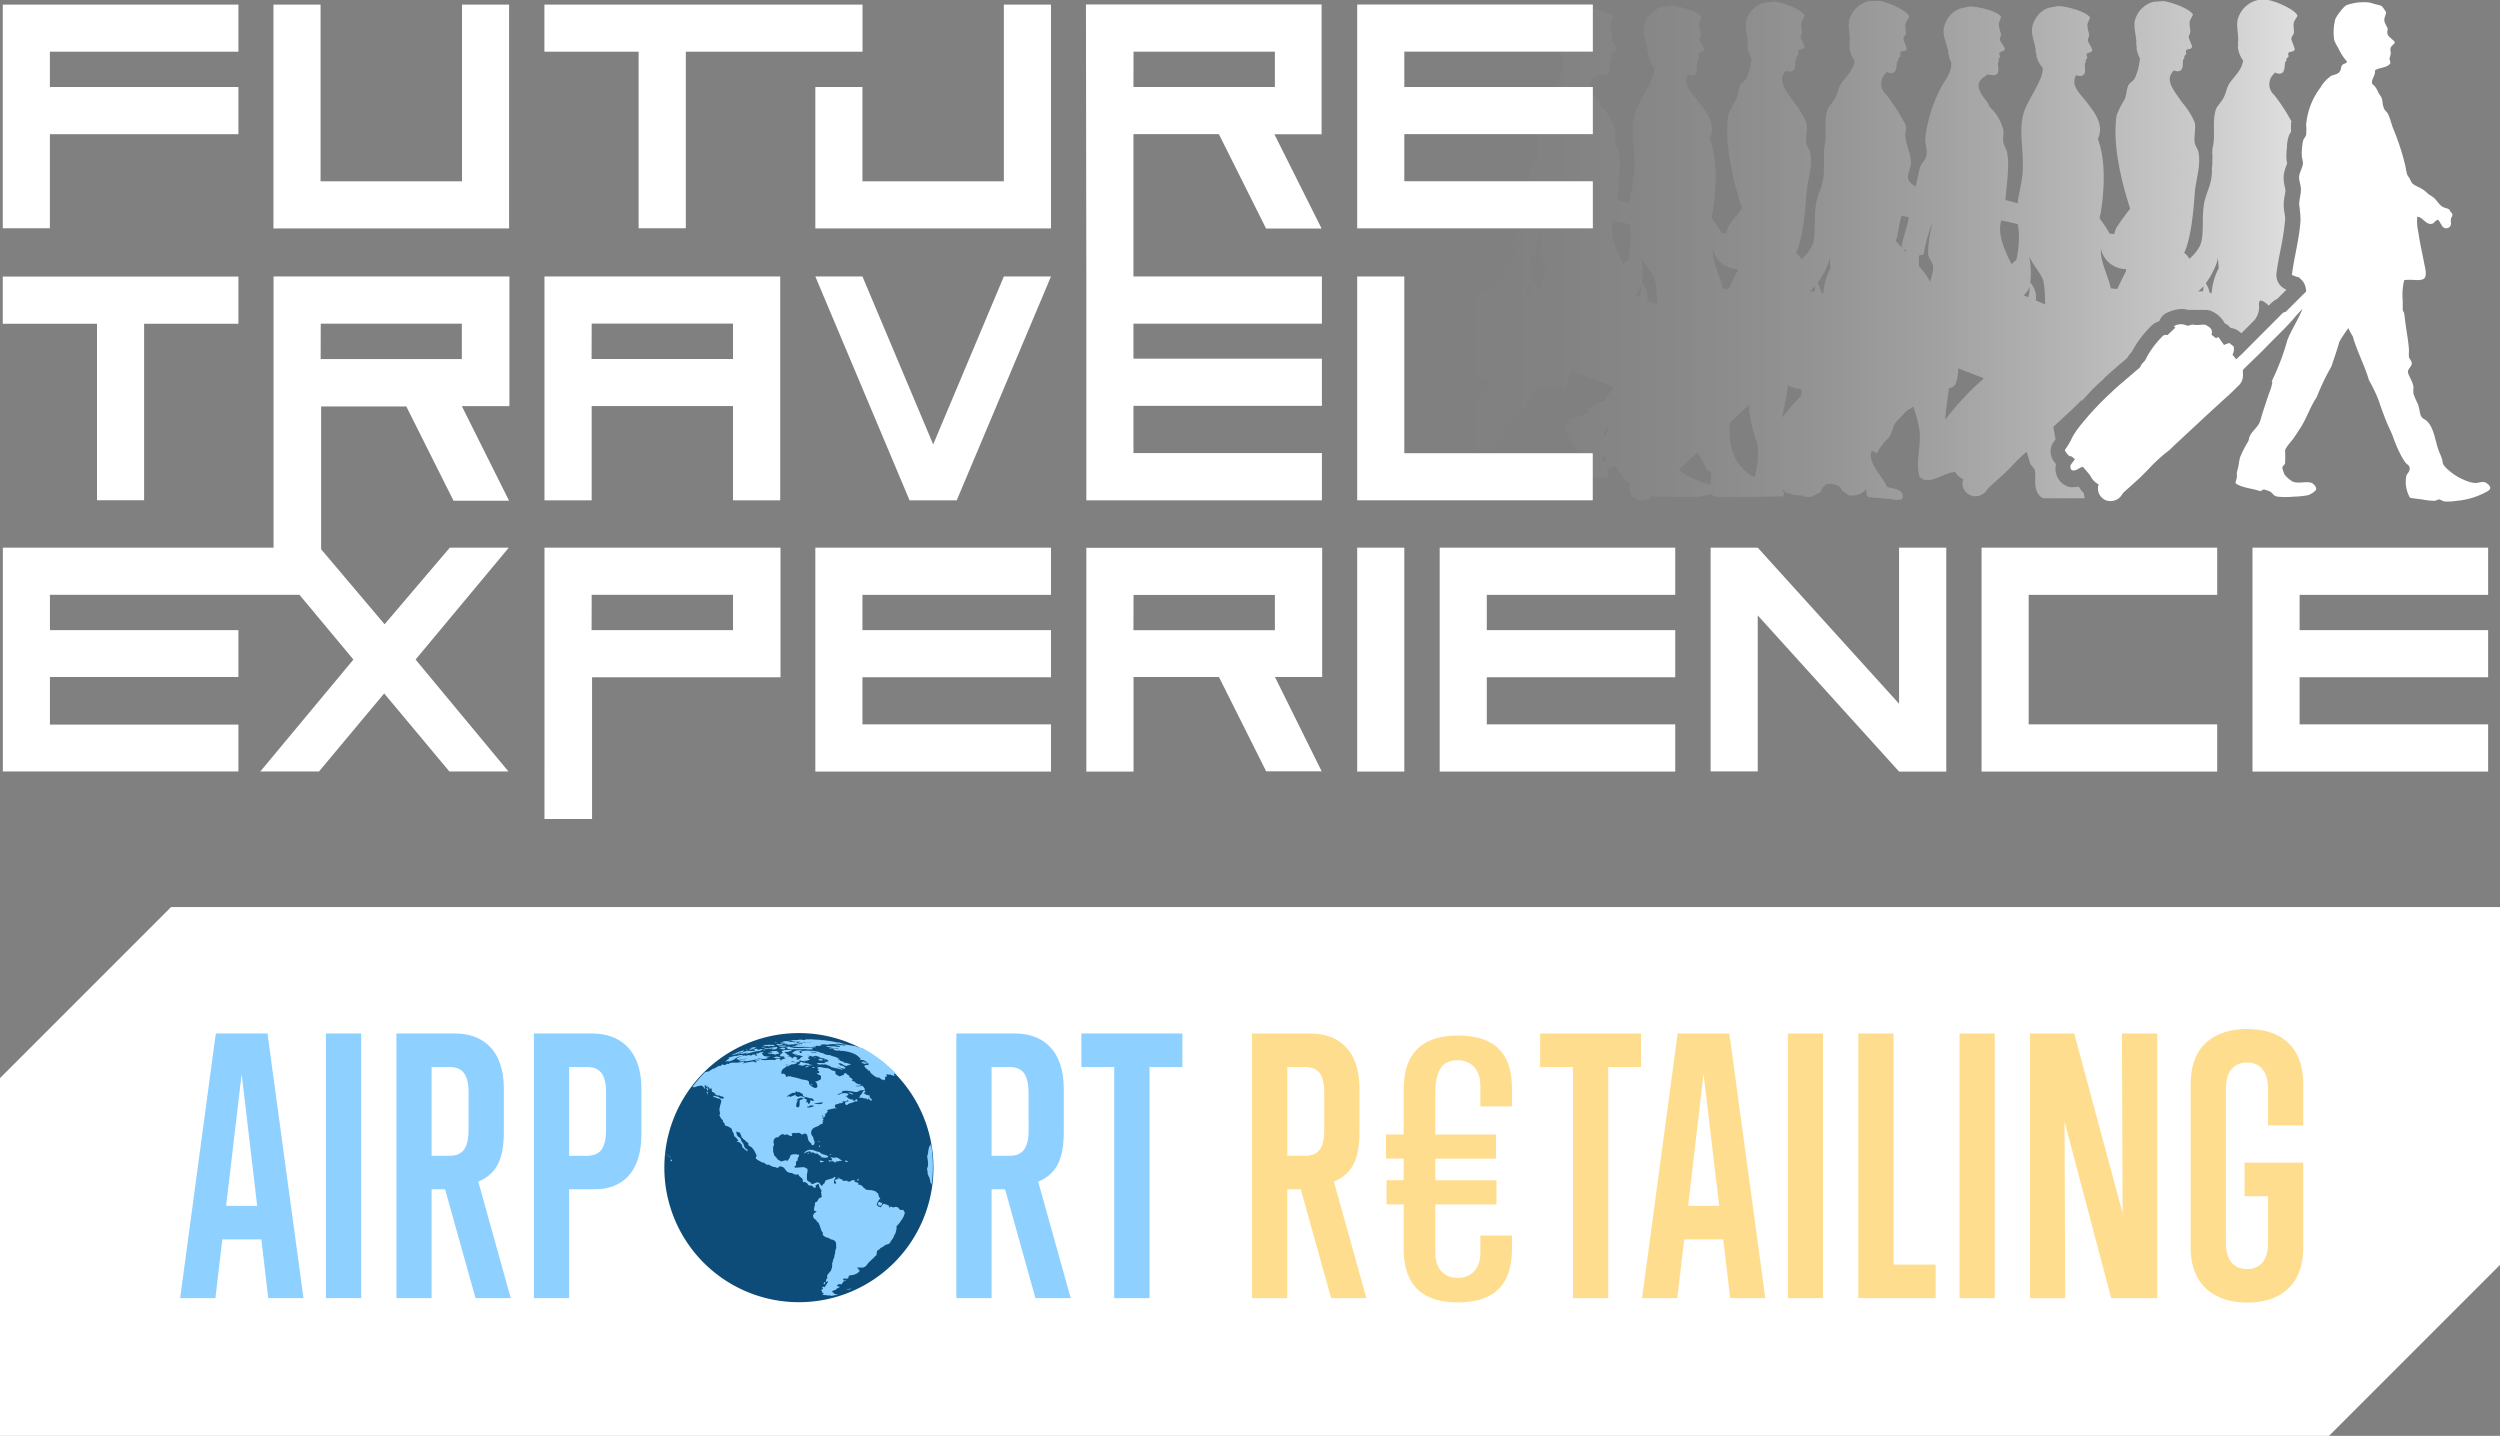<svg id="Layer_1" data-name="Layer 1" xmlns="http://www.w3.org/2000/svg" xmlns:xlink="http://www.w3.org/1999/xlink" viewBox="0 0 1112.18 638.79"><rect x="0" y="0" width="1112.18" height="638.79" fill="#808080" stroke="none"/><defs><linearGradient id="linear-gradient" x1="642.41" y1="-1560.58" x2="1024.24" y2="-1560.58" gradientTransform="matrix(1, 0, 0, -1, -2.13, -1449.2)" gradientUnits="userSpaceOnUse"><stop offset="0" stop-color="#fff" stop-opacity="0"/><stop offset="0.14" stop-color="#fff" stop-opacity="0.02"/><stop offset="0.28" stop-color="#fff" stop-opacity="0.07"/><stop offset="0.43" stop-color="#fff" stop-opacity="0.15"/><stop offset="0.58" stop-color="#fff" stop-opacity="0.26"/><stop offset="0.73" stop-color="#fff" stop-opacity="0.41"/><stop offset="0.88" stop-color="#fff" stop-opacity="0.58"/><stop offset="1" stop-color="#fff" stop-opacity="0.75"/></linearGradient></defs><path d="M242.22,364.35h21.17V301.29h83.84V243.64h-105Zm21-99.75h62.88v15.73H263.18Z" style="fill:#fff"/><polygon points="284.1 101.55 305.1 101.55 305.1 23 383.71 23 383.71 2.05 242.19 2.05 242.19 23 284.1 23 284.1 101.55" style="fill:#fff"/><polygon points="205.53 80.66 142.61 80.66 142.61 2.05 121.65 2.05 121.65 101.62 226.48 101.62 226.48 2.05 205.53 2.05 205.53 80.66" style="fill:#fff"/><polygon points="22.19 59.7 106.06 59.7 106.06 38.71 22.19 38.71 22.19 23 106.06 23 106.06 2.05 1.23 2.05 1.23 101.55 22.19 101.55 22.19 59.7" style="fill:#fff"/><path d="M121.69,243.64H1.26v99.57h104.8V322.36H22.22V301.19h83.84V280.33H22.22V264.6h111l24,28.82L115.8,343.21h26.11l29-34.72,29,34.72H226.2l-41.32-49.79,41.46-49.78H200.09l-29,34.08-28.23-33.38V180.83h37.9l21,41.92h24.7l-21-42.06h21.17V123H121.69Zm21-99.64h62.77v15.73H142.65Z" style="fill:#fff"/><path d="M242.22,222.57h21V180.66h62.88v41.91h21V123H242.22Zm21-78.61h62.88V159.7H263.18Z" style="fill:#fff"/><polygon points="64.11 222.54 64.11 144.03 106.06 144.03 106.06 123.04 1.23 123.04 1.23 144.03 43.15 144.03 43.15 222.54 64.11 222.54" style="fill:#fff"/><path d="M1107.82,217.18c0,1.12-3,2.29-4.48,3a33.4,33.4,0,0,1-10.34,2.61,26.6,26.6,0,0,1-5.12.32c-1.16,0-2.15-1-2.93-.92s-1.09.53-1.83.6a29.05,29.05,0,0,1-5.58-.6c-1.87-.25-3.77-.42-5.4-.78a14.13,14.13,0,0,1-1.69-9.42c.32-1.51,1.59-1.94,1.55-3.53s-1.2-1.76-1.87-2.64a28.67,28.67,0,0,1-1.83-2.93,58.05,58.05,0,0,1-3.74-8.65c-.67-1.79-1.55-3.52-2.3-5.25-1.51-3.53-2.92-7.41-4.16-11.12a67.09,67.09,0,0,0-4.2-8.71c-1.9-6.46-5.11-12.42-7.05-18.91v-.29h0l-.25-.46a29.65,29.65,0,0,1-1.87-3.52,66.89,66.89,0,0,0-4,6c-1,3.7-2.33,7.34-3.53,11a103.34,103.34,0,0,0-6.6,13.8h0c-2.61,3.81-3.95,8-6.45,12.35-1,1.69-2.26,3.53-3.71,5.71-1,1.45-3.53,4-3.88,5.58a49.61,49.61,0,0,1,0,5.72c-.32.91-1.2,1.09-1.23,2a15.28,15.28,0,0,0,1,2.93,11.76,11.76,0,0,0,3.74,3.24c2.9,1,6.21-.42,8.47.6.64.32,2,1.66,1.87,2.65s-2.54,2.43-3.7,2.75a39.85,39.85,0,0,1-6.35.64,36.2,36.2,0,0,1-7.06,0c-2.08-.32-1.91-1.45-3.53-2.3-.81-.49-1.59-.46-2.47-.92-.77,0-1.06.67-1.87.75-3.53-1.24-8.22-1.45-10.94-3.53a18.08,18.08,0,0,1,.6-2.33,12.23,12.23,0,0,0,0-2c0-.67.53-2.26.78-3.53a33.41,33.41,0,0,1,.63-3.53,48.77,48.77,0,0,1,3.71-7.27c.28-.67.32-1.52.6-2.15,1.13-2.44,3.53-4,4.48-6.35.56-1.41.88-3,1.38-4.48,1-3,1.94-6,3-8.93a18.28,18.28,0,0,0,1.24-4.48l-.32-.21a107.17,107.17,0,0,0,7-18.39c1.42-3.81,4.66-8.82,6.71-13.83a41,41,0,0,0-2.93,3.11c-3.88,4.69-8.36,8.78-12.56,13.12-3.53,3.71-7.27,7.06-11,10.87v1.69a6.39,6.39,0,0,1-2.12,5.47c-1.8,1.73-3.53,3.53-5.44,5.16l-7.72,7.05L967.42,198c-.92.88-1.8,1.83-2.79,2.61a65.7,65.7,0,0,0-8.25,7.48c-1.91,2-3.85,4-5.9,5.82l-5.57,5a6.29,6.29,0,0,0-.95,1.24,6,6,0,0,1-7.31,2.33,5.68,5.68,0,0,1-3.24-6.14l.21-.88a8,8,0,0,1-3.53-3.53,12.11,12.11,0,0,0-1.34-1.77l-2.12-2.5c-1.66.32-2.82,1.94-4.73,1.59-.88-.43-.88-1.27-.77-2.37l1.94-2.57-1.17-1a1.34,1.34,0,0,0-.39-.28c-1.58,0-2-1.52-2.85-2.4v-.56a28.89,28.89,0,0,0,3.28-5.61,39.17,39.17,0,0,1,3.81-5.51,133.55,133.55,0,0,1,13.58-14.46c2.16-2.09,4.45-4,6.71-5.93s3.7-3.18,5.57-4.76a2.43,2.43,0,0,0,.6-.75,7.2,7.2,0,0,1,1.7-2.25,7.2,7.2,0,0,0,1.05-1.77,39.91,39.91,0,0,1,6.85-9.17,2,2,0,0,1,2.4-.74l3.53-3.36-.64-.63a6,6,0,0,1,5.47-.42,1.69,1.69,0,0,0,1.52,0,4.19,4.19,0,0,1,2.19-.22c1.58.29,3.14-.21,4.87,0,1.58.92,3.52,1.8,2.68,4.42l2,1.55,1.06-.53,2.51,3.53,2.33-.89,1.94,1.56a5.23,5.23,0,0,1-.5,3.7l1.66,2,2.44-2.26,1-1L1014.77,140c.6-.6,1.17-1.23,2-1.2l9.18-9.14a8.93,8.93,0,0,0-.39-2.29,6.37,6.37,0,0,0-2.44-3.53v-.31a20.71,20.71,0,0,1-3.52-1.24c.95-7.69,3.31-16,3.84-24.24a52.27,52.27,0,0,0-.6-7.06c0-2.18.78-4.48.78-6.63s-1-4.06-.78-6,1.62-3.89,1.7-5.86a15.81,15.81,0,0,0-.46-2.47,19.35,19.35,0,0,1,0-3.88,27.75,27.75,0,0,1,.49-3.53c.21-.88,1.16-1.73,1.38-2.75a27.92,27.92,0,0,0,0-4.48A31.72,31.72,0,0,1,1032.27,39a16.19,16.19,0,0,1,4.8-5.25c1.06-.53,2.47-.5,3.53-1.56s.6-2.32,1.41-3.24,1.55-.39,2.15-1.52a22.29,22.29,0,0,1-3.88-6,20,20,0,0,1-1.83-3.53,22.68,22.68,0,0,1,.49-9.49,17.6,17.6,0,0,1,2.15-3.25,11.91,11.91,0,0,1,2.65-2.79,21.25,21.25,0,0,1,7.73-1.37,10.92,10.92,0,0,1,4.76.77,29.21,29.21,0,0,1,2.93.74c1.09.57,1.45,1.77,2.33,2.79,0,1.34-.85,2.4-.78,3.71s1.17,2.64,1.55,3.88c-.56,2.33,0,2.89,1.42,4.16.52.53,1.65,1.27,1.69,1.84s-1.62,1.44-1.87,2.47.21,1.9,0,3a16.91,16.91,0,0,0-.46,1.69c0,.71.49,1.42.32,2.16-1.31,2-4.84,1.76-6.81,3.07.32,2.64-2.08,4.3-1.1,6.17.22.39.53.35.46.32a10,10,0,0,1,2.19,3.53,17.86,17.86,0,0,1,1.38,2.15c.56,1.38.38,3.14,1.09,4.76.39,1,1.2,1.41,1.69,2.33,1.06,2,1.56,4.59,2.47,6.81a108.3,108.3,0,0,1,5.4,16.66,33.8,33.8,0,0,0,.78,3.7,14.31,14.31,0,0,0,1.09,1.69,18,18,0,0,0,.92,1.87c1,1.31,3.53,2,5.08,3.11a21.23,21.23,0,0,1,2.19,1.83c.81.67,1.8,1.13,2.47,1.7,1.48,1.27,2.5,3.21,3.84,4s2.3.67,3.25,1.38c0,.81,1.17,1.27,1.24,2.18s-.5,1.13-.64,2a5.14,5.14,0,0,0,0,1.52,2.14,2.14,0,0,1-4.13,1.1c-.67-.75-.84-1.8-1.73-2.33-1.51.53-1.41,1.76-3.1,1.87-2.44,0-3.53-2.93-6-3.25a19.59,19.59,0,0,0,.46,6.78c.6,4.62,1.59,8.57,2.47,13.3.39,2.08,1.37,5.43.46,7-1.27,2.16-6.32.43-9.25,1.24a28.7,28.7,0,0,0-.63,9.1v3.53c0,1.17.49,1.34.63,2s.21,1.59.32,2.33c.53,4.76,1.55,9.56,1.84,14.12a20.05,20.05,0,0,0,0,3.1c.21.88,1.3,1.66,1.23,2.93s-1.62,2.12-1.69,3.53,2.11,4.2,2.47,6.77a17.93,17.93,0,0,0,0,3.11,37.74,37.74,0,0,0,2,4.62c.74,2.05.7,4,1.37,5.26s1.52,1.3,2.33,2c3.53,3,3.88,9.28,5.72,13.9a34.34,34.34,0,0,1,1.37,3.53,18.4,18.4,0,0,0,.32,1.83,10.45,10.45,0,0,0,2.65,2.93,24.8,24.8,0,0,0,7.06,4.34,15.16,15.16,0,0,0,4.48,1.24c1.9,0,3-.74,4.48-.32C1106,214.71,1108,216,1107.82,217.18Z" style="fill:#fff"/><path d="M1020.49,14.64c.21-1.62-.64-3.53.28-5.4l1.34-2.18c-.85-2.65-8.89-6.25-13.05-7.06h-4.45a11.93,11.93,0,0,0-8.82,7.76c-1.38,3.25.46,8.58-.25,11.47a2.7,2.7,0,0,1,0,1.73,12.7,12.7,0,0,0,2.33,5.93c-.39,4.41-4.69,7.79-6.28,10.58-1,1.59-1.27,3.88-2.33,5.93s-3,3.78-3.53,5.4C984,55,985.73,60,984.36,65.63a18.51,18.51,0,0,0-.18,2.79,13.32,13.32,0,0,1,0,3A14.21,14.21,0,0,1,984,74.7c.29,7.55-2.54,10.26-3.52,16.16-1.06,6.74.21,13.79-1.73,18.35a18.73,18.73,0,0,1-4.8,5.92,7.18,7.18,0,0,0-2.44-2.75h.21c2.93-6,4.1-18.35,4.63-26.07.38-6.11,2.89-12.39,1.69-18.6-.28-1.55-1.48-2.72-1.69-4.27-.43-2.82.63-6,0-9a33.3,33.3,0,0,0-5.72-9c-3.77-5.65-7.8-9.85-3.53-14.12a5,5,0,0,0,1.41.39c3.88.21,1.77-5.12,3.18-5.68,0-1.59.28-1,.95-2.15a1.86,1.86,0,0,1,0-1.66c1.06-.64,2.15,0,2.61-1.59l-1.58-3.88c0-1.09.63-1.41.74-2.61s-.82-3.53,0-5.33c.42-.74.81-1.48,1.2-2.22-1-2.47-9.11-5.58-13.24-6.11L958,.81a11.6,11.6,0,0,0-8.08,7.76c-1.2,3.29.92,8.44.39,11.3a2.61,2.61,0,0,1,.17,1.72A15,15,0,0,0,952,26a27.37,27.37,0,0,1-2.26,8.75c-.57,1.27-2.26,2-2.86,3.18-.88,1.69-.81,4.3-1.73,6.38a35.83,35.83,0,0,0-3.53,7.06c-2.15,14.39,3.18,32.43,5.89,41.07a3,3,0,0,1,0,.6,100.16,100.16,0,0,0-6,8.29,18,18,0,0,0-1,2.86,12.46,12.46,0,0,0-2-.28c-3.89-7.06-5.08-6-4.06-8.61,1.8-10.87,2.43-23.93-1.17-33.45,3-6.67-1.65-12-5.22-16.73-2.5-3.31-7.05-6.88-4.51-11.64a7.79,7.79,0,0,0,1.72.32c4,0,1.27-5.33,2.65-6-.21-1.55.18-1.06.74-2.22a2,2,0,0,1-.32-1.69c1-.71,2.19-.32,2.51-1.8l-2-3.78c-.21-1.13.53-1.52.53-2.71s-1.17-3.53-.57-5.4l1-2.33c-1.27-2.51-9.78-5-14.12-5.19l-4.41.81a11.47,11.47,0,0,0-7.16,8.44c-.88,3.52,1.76,8.43,1.48,11.39a2.6,2.6,0,0,1,.35,1.7,13.43,13.43,0,0,0,2.83,5.22,13.16,13.16,0,0,1-.78,4.06c-1.73,4.51-4.9,9.24-7.06,14.11-3.52,8.5-.35,18-1.16,28.58-.35,4.66-1.76,9.14-2.19,13.44l-5.47-1.48c.64-7.06,1.94-15.59.78-21.17-.32-1.59-1.48-3.07-1.73-4.87s.35-3.53,0-5.36a20.91,20.91,0,0,0-5.79-9.74c-.6-.64-.7-1.55-1.16-2.15-3-4.06-6.32-7.94-1.73-11.33,0,0,1.09-.78,1.87-1.23a22.65,22.65,0,0,0,2.47.38c4-.24,1.06-5.36,2.4-6.14-.28-1.55,0-1.05.63-2.25a1.9,1.9,0,0,1-.35-1.66c.95-.74,2.15-.39,2.4-1.91l-2.15-3.53c-.28-1.12.46-1.55.39-2.75s-1.34-3.53-.78-5.36l.88-2.37c-1.34-2.46-9.95-4.62-14.11-4.65l-4.34,1a11.62,11.62,0,0,0-7.06,8.82c-.7,3.53,2.12,8.33,2,11.33a2.48,2.48,0,0,1,.39,1.66c.26.7.55,1.4.88,2.08.43,4.58-3,8.22-4.48,11.11a65.49,65.49,0,0,0-7.05,22.65c0,2.58.91,5.58.6,7.52s-2.3,3.53-2.9,5.4-1.06,5-1.76,7.55a5.13,5.13,0,0,1-.25,1.06c-1.55-1.06-2.93-2.15-3.21-3.28-.64-2.26,1.23-5.19,1.13-7.55,0-4.77-3.53-9.78-2.15-14.54a6.86,6.86,0,0,0-.25-2.26,98.55,98.55,0,0,0-8.57-13.37,6.28,6.28,0,0,1-.71-8.86,5.22,5.22,0,0,1,.71-.7l.17-.5a5.65,5.65,0,0,0,1.66.53c3.92.42,2.05-5.08,3.53-5.57,0-1.59.32-1,1.06-2.12a2,2,0,0,1,0-1.73c1.09-.56,2.22,0,2.75-1.45-.46-1.34-1-2.68-1.41-4s.74-1.45.92-2.65-.64-3.53.24-5.4c.46-.7.92-1.45,1.34-2.19-.84-2.61-8.89-6.21-13-7h-4.48a11.91,11.91,0,0,0-8.92,7.51c-1.38,3.25.45,8.54-.25,11.47a2.58,2.58,0,0,1,0,1.69,12.81,12.81,0,0,0,2.33,6c-.39,4.37-4.7,7.76-6.28,10.58-1,1.59-1.27,3.88-2.33,5.93s-3,3.78-3.53,5.4c-1.69,6.24,0,11.15-1.38,16.79a23.74,23.74,0,0,0-.17,2.79,14.64,14.64,0,0,1,0,3,16.74,16.74,0,0,1,0,3.32c.24,7.55-2.58,10.27-3.53,16.16-1,6.71.21,13.76-1.73,18.31a18.27,18.27,0,0,1-4.76,5.93,7.51,7.51,0,0,0-2.47-2.75H799c2.93-6,4.1-18.31,4.59-26,.39-6.1,2.93-12.38,1.73-18.59-.28-1.56-1.52-2.72-1.73-4.24-.39-2.86.63-6.07,0-9a33.55,33.55,0,0,0-5.43-9.14c-3.81-5.65-7.8-9.81-3.53-14.11a4.21,4.21,0,0,0,1.44.38c3.89.22,1.77-5.11,3.18-5.68,0-1.55.25-1,.92-2.15a1.86,1.86,0,0,1,0-1.66c1.06-.6,2.18,0,2.61-1.55-.5-1.31-1.06-2.61-1.59-3.88s.49-1.24.49-2.44-.81-3.52,0-5.32l1.2-2.23c-1.2-2.57-9.17-5.68-13.3-6.21l-4.37.39A11.66,11.66,0,0,0,777,8.57c-1.17,3.25.91,8.4.38,11.3a2.46,2.46,0,0,1,0,1.69,14.9,14.9,0,0,0,1.8,4.41A26.88,26.88,0,0,1,777,34.68c-.56,1.27-2.25,2-2.85,3.18-.89,1.69-.78,4.27-1.73,6.39a38.51,38.51,0,0,0-3.53,6.88c-2.15,14.39,3.18,32.42,5.93,41.07v.56c-1.52,2.75-4.59,5.12-6,8.29a24.33,24.33,0,0,0-1,2.86,17,17,0,0,0-2-.28c-3.85-7.06-5.08-6-4.06-8.61,1.84-10.83,2.44-23.89-1.16-33.41,3-6.67-1.63-12-5.19-16.69-2.5-3.28-7.06-6.88-4.52-11.65a7.51,7.51,0,0,0,1.7.32c3.95,0,1.27-5.33,2.68-6-.21-1.56,0-1,.7-2.23a2,2,0,0,1-.28-1.69c1-.67,2.19-.28,2.51-1.8l-2-3.77c-.22-1.1.53-1.49.53-2.69S755.4,11.86,756,10c.35-.78.67-1.56,1-2.33-1.24-2.51-9.74-5-13.94-5.19l-4.37.78a11.65,11.65,0,0,0-7.34,8.61c-.85,3.52,1.76,8.39,1.51,11.36A2.61,2.61,0,0,1,733.2,25,13.28,13.28,0,0,0,736,30.13a12.24,12.24,0,0,1-.78,4.06c-1.69,4.52-4.87,9.25-7.06,14.11-3.53,8.51-.32,18-1.13,28.58-.39,4.66-1.76,9.14-2.18,13.41-1.7-.49-3.53-1-5.47-1.44.6-7.06,1.94-15.6.77-21.17-.32-1.59-1.51-3.07-1.73-4.84s.32-3.53,0-5.4a21.12,21.12,0,0,0-5.78-9.7c-.6-.64-.74-1.55-1.17-2.15-3.07-4.06-6.31-7.94-1.73-11.33,0,0,1.1-.78,1.84-1.23a16.23,16.23,0,0,0,2.5.38c4-.24,1.06-5.36,2.4-6.1-.28-1.55,0-1.06.64-2.26a2,2,0,0,1-.35-1.66c1-.77,2.15-.42,2.39-1.9L717,18c-.28-1.09.46-1.52.35-2.72s-1.3-3.53-.74-5.36l.89-2.36c-1.34-2.47-9.95-4.63-14.12-4.66l-4.34,1A11.42,11.42,0,0,0,692,12.6c-.75,3.52,2.08,8.36,2,11.32a2.54,2.54,0,0,1,.39,1.7c.25.67.56,1.37.88,2,.42,4.59-3,8.22-4.44,11.12a65.23,65.23,0,0,0-7.06,22.61c0,2.62.88,5.58.56,7.56s-2.29,3.52-2.89,5.39-1,5-1.73,7.52c-1.45,5.4-2.33,10.06-3.53,16.16-.6,3.28-3.07,10.13-3.07,12.46,0,1.79,2.3,0,1.91,1.58-.78,3-5.65,7.06-7.06,11.33a6,6,0,0,0-2.57,4c-1.35.67-1.56,2.05-2.3,3.11a97.62,97.62,0,0,0-17.64-1.7c-1.66,9.11-3,18.07-4.34,27.28a26.61,26.61,0,0,0-.67,9.49,37.07,37.07,0,0,0,11.18,2c4.06.49,8.12,1.06,12.21,1.62a72.23,72.23,0,0,0-9.7,14.12c-.74,1.16-4.69,10.58-5.79,12.06-.17.29,1.73.92,1.56,1.17a22.33,22.33,0,0,0-1.56,2.89c-2.29,4.17-7.05,6.6-4.8,12,4.13,2.72,14.68,3.14,14.12,7.84.1.37.18.75.25,1.13a1.54,1.54,0,0,0,.81,1.05h.56c3.25.32,6.53.5,9.78.89a9.14,9.14,0,0,0,4.41,0,4.91,4.91,0,0,0,.35-1.56h0c-.6-3.52-3.88-2.78-7.06-4.05-1.83-4.45-8-9.95-7-15.21.28-1.66,2.5.53,2.5.53a26.18,26.18,0,0,1,5.26-7.06c1.76-1.83,1.69-5.68,4-7.76s3.92-4.84,6.14-5.36c.81-.92,1.66-1.84,2.43-2.79a32.39,32.39,0,0,1,3.53-6.56h2.33c.74,0,1.2-.22,1.8,0,2.89,0,7.23,2.29,9.35-.92a21.27,21.27,0,0,0,1.27-7.06L712.46,170c1.9.7,3.81,1.62,5.68,2.43a13,13,0,0,0-3.85,5.75,40,40,0,0,0-7.83,3.53c-.64.53.7,1.69-.21,2.15-3.53,1.77-9,1.66-9.85,5.37s4.09,8.22,5.79,12.42,1.94,8.64,5.78,10.76h7.55a4.92,4.92,0,0,0-.67-3.53c1.17-.35,2.12-1.27,3.32-1.52.71.8,1.41,1.65,2.12,2.54a8.25,8.25,0,0,1,1.34,1.77,7.91,7.91,0,0,0,3.53,3.52,7.62,7.62,0,0,0-.21.92,5.64,5.64,0,0,0,3.24,6.11,5.94,5.94,0,0,0,7.06-1.8l.78.53c6.52,0,13,.17,19.58,0h.56a37.58,37.58,0,0,0,5.33-1.38v.49a9.38,9.38,0,0,0,2,1c9.77,0,19.79,0,29.88-.25a2.79,2.79,0,0,0,.25-1.09v-.39h0a4.87,4.87,0,0,0-.92-1.63,1.42,1.42,0,0,1,1.24,1,2.44,2.44,0,0,1,.46.39l2.11.64a21.41,21.41,0,0,0,3.53.7h1.62l.57.25a6,6,0,0,0,6-1l1.48-.53.32-.39h0c.32-.92.74-1.48.88-2.05l1.49-1.37c3.35-.22,6,.21,7,2.85h0a1.78,1.78,0,0,1,.25.36,2.23,2.23,0,0,0,.49.24c1.34.71,1.94,1.45,2.76,1.77a4.77,4.77,0,0,0,1.3-.21h1.17a8.58,8.58,0,0,0,1.41-.36l1.06-.46a6.22,6.22,0,0,0,1-.63l.39-.25h0l.32-.24h0a1.05,1.05,0,0,1,.49-.75,2.54,2.54,0,0,1,.25,1.38,7.48,7.48,0,0,0,.25,1.13,1.61,1.61,0,0,0,.81,1.06h.56c3.25.32,6.53.49,9.78.88a9.14,9.14,0,0,0,4.41,0,6,6,0,0,0,.39-1.55h0c-.6-3.35-3.88-2.79-7.06-4-1.83-4.45-8-10-7.06-15.21.29-1.7,2.51.49,2.51.49a26.34,26.34,0,0,1,5.26-7.05c1.76-1.84,1.69-5.69,4-7.77s3.91-4.83,6.14-5.36l.81-.92a57.77,57.77,0,0,1,2.86,11c.74,7.3-1.91,13.69,0,20.46,4.16,3.88,9.38-1.23,15-2.15h.88a8,8,0,0,0,3.53,3.17,7.21,7.21,0,0,0-.21.92,5.65,5.65,0,0,0,3.24,6.11A6,6,0,0,0,883.9,218a7.92,7.92,0,0,1,1-1.24l5.54-5c2.08-1.84,4-3.81,5.89-5.83q2.5-2.59,5.26-4.94l1.48,4.94c.35,1.24,2.05,2.26,2.22,3.53.5,3.53-.67,7.41,1.66,10.59l.64.74a11.05,11.05,0,0,0,1.27.88h18.66a11,11,0,0,1-.49-2.33,13.08,13.08,0,0,1-2.26-2.86,9.67,9.67,0,0,1-2.08.22,7.4,7.4,0,0,1-1.76,0,5.89,5.89,0,0,1-1.59-.5,8.37,8.37,0,0,1-4.7-9.52.81.81,0,0,1,0-.22c-.28-.31-.45-.6-.63-.81h0a7.39,7.39,0,0,1-.07-9.49,8.23,8.23,0,0,0,.53-.78c-.35-1.83-.71-3.52-1-5.46l9.17-8.54c1.2-1.17,2.43-2.3,3.53-3.53v.53c1.3-1.48,2.64-2.93,3.95-4.34a72.32,72.32,0,0,1,5.4-5.12,4,4,0,0,0,.63-.78l3.53-3.17,1.55-1.34c1.1-1,2.16-1.87,3.25-2.75l1.8-1.56a14.62,14.62,0,0,1,2.08-2.75,2.82,2.82,0,0,1,.25-.49,47,47,0,0,1,7.94-10.59,9.14,9.14,0,0,1,4.06-2.61,6.75,6.75,0,0,1,4-4,15.35,15.35,0,0,1,5.92-1.41,10.25,10.25,0,0,1,3,.42,13,13,0,0,1,2,0,10.82,10.82,0,0,1,1.8,0h.89a19.28,19.28,0,0,1,2.15,0h1.45a7.55,7.55,0,0,1,2.61.81h0a11.87,11.87,0,0,1,5.29,5.15,6.64,6.64,0,0,1,2.61,2.09,6.58,6.58,0,0,1,3.7,1.44l1.13.88.6-.63,5.26-5.29a9.48,9.48,0,0,0,2-6.11c-.43-3.53,1.2-3,4.3-.31l.67-.64h0a11,11,0,0,1,3.14-2.36l.5-.5,3.53-3.53a9.23,9.23,0,0,1-1.59-.91,6.83,6.83,0,0,1-2.83-6.35c.43-3.53,1.13-7.06,1.77-10.38a113.7,113.7,0,0,0,2.08-13.48,12.76,12.76,0,0,0-.25-2.82,24.58,24.58,0,0,1-.38-3.53,22.36,22.36,0,0,1,.49-4.69,15.18,15.18,0,0,0,.28-2,12,12,0,0,0-.24-1.48,15.41,15.41,0,0,1-.53-5.19,15.71,15.71,0,0,1,1.34-4.76.69.69,0,0,1,.24-.6,10.48,10.48,0,0,1-.35-1.84,26.51,26.51,0,0,1,.21-5.19q0-.41,0-.81a19.24,19.24,0,0,1,.57-3.53,9.22,9.22,0,0,1,1.27-2.78,2.35,2.35,0,0,1,0-.53,14.22,14.22,0,0,1,0-2.61,3.88,3.88,0,0,1,.17-1.41,84.52,84.52,0,0,0-7.65-11.72,6.32,6.32,0,0,1-.66-8.91,5.79,5.79,0,0,1,.66-.65l.17-.5a6.18,6.18,0,0,0,1.66.53c3.95.43,2.08-5.08,3.53-5.61,0-1.55.32-1,1.06-2.11a1.89,1.89,0,0,1,0-1.7c1.09-.56,2.22,0,2.72-1.48-.46-1.3-.92-2.65-1.42-4S1020.24,15.84,1020.49,14.64ZM664.79,128.29a1.92,1.92,0,0,1,2.47.6,1.62,1.62,0,0,1-2.28-.28A1.29,1.29,0,0,1,664.79,128.29Zm3,1.31-.53-2.4.67-.74a5.82,5.82,0,0,0,1.48,2.65,4.08,4.08,0,0,0,1.34.91,20.31,20.31,0,0,1-3.07-.6Zm10.59.74a7.22,7.22,0,0,0,2.57-4,32.88,32.88,0,0,1,.71,4.2,13.88,13.88,0,0,0-3.39-.43Zm6.45-.56a10,10,0,0,0-3.53-5.26c.29-3.21-.49-7.06-.24-10.59,0-.74,1.94-.31,2.08-1a65.84,65.84,0,0,1,4-14.11,60,60,0,0,0-2,14.11c0,1.8,2.19,3.74,2.3,5.93a63.22,63.22,0,0,1-2.61,10.76Zm128.3-12.07a21.84,21.84,0,0,0,.84-3c0,1.49.25,3,.32,4.59a28.24,28.24,0,0,0-3.14,11.26,2.63,2.63,0,0,0-1-.5,9.13,9.13,0,0,0-1.63-4.09A35.12,35.12,0,0,0,813.09,117.71Zm-5.68,9.6a7.69,7.69,0,0,1-.18,2.29h-2.15a13.58,13.58,0,0,0,2.33-2.4ZM773,119.79V121h-.32c-1.27,2.55-2.5,5.12-3.74,7.66l-2.54-.32c-1.41-6.42-4.66-11.5-4.45-17.64a11.58,11.58,0,0,0,11,9Zm-36.63,5.47a59.23,59.23,0,0,1,.71,10.13l-4.24-1.73a9.69,9.69,0,0,0-2.36-7.91v-.49a41.14,41.14,0,0,0-.42-11.08c1.87,4,5.29,7.27,6.31,11ZM730,127.55a18.93,18.93,0,0,1-.36,4.63c-.63-.24-1.27-.45-1.9-.64v-.39a10.61,10.61,0,0,0,2.26-3.7ZM717.57,98.06c2.47.52,5,1,7.45,1.79a43.27,43.27,0,0,1-.78,15.71,28.29,28.29,0,0,1-2.15,1.94C719,111,715.77,104.05,717.57,98ZM715.81,191a28.23,28.23,0,0,0-2.16,3.36c0,.28-.31.6-.49.91a36.9,36.9,0,0,1,.67-3.7c.46-1.84,1.31-1.41,2-.67Zm-2.54,14.58a20.89,20.89,0,0,1-.36-2.72h.25a4.05,4.05,0,0,1,.35.28l1.17,1-1.17,1.76ZM761,215.62a37.68,37.68,0,0,1-14.11-6.49l1.16-1.23a73.57,73.57,0,0,1,7.06-6.5,59.67,59.67,0,0,1,4,7.27l.31.39,1.94,1c-.17,1.8-.35,3.63-.35,5.47Zm19.41-3.35a21.83,21.83,0,0,1-8.19-7.8A30.05,30.05,0,0,1,769.65,188l4.62-4.34,4.06-3.74c-.85,7.06,3.21,15.07,3.74,19.48a38.55,38.55,0,0,1-1.52,12.77ZM801.34,176c-3.07,3.14-6,6.46-8.72,9.88a111,111,0,0,0,2.79-14.43,37.56,37.56,0,0,0,3.88,1.44,4.42,4.42,0,0,1,1.8.25h.35c-.07,1-.1,1.84-.1,2.75Zm46.47-64.11v.28l-.85-1c.63-.11,1.06-.25.85.56ZM849,97.77c-.6,3.21-3,9.88-3.07,12.32l-2.61-3h0c1.2-1.94,1.52-9.14,2.75-11.08a28.93,28.93,0,0,1,3.07.67,9.31,9.31,0,0,1-.14,1.06Zm9.63,27.56a32.71,32.71,0,0,0-4.9-6.88,37.87,37.87,0,0,1,0-4.52c0-.7,2-.28,2.08-1a69.61,69.61,0,0,1,3.53-13h.17a56.52,56.52,0,0,0-1.79,12.94c0,1.8,2.18,3.74,2.32,5.93a24.35,24.35,0,0,1-1.41,6.53Zm20.26,46.29a134.88,134.88,0,0,0-13.24,14.72l-.31.38c.28-4.48,1.13-9.24,1.69-14.11a3.52,3.52,0,0,0,2.89-1.69,20.23,20.23,0,0,0,1.24-7.06l11.4,4.45c-1.24,1.09-2.47,2.33-3.67,3.31ZM897,115.56a28.29,28.29,0,0,1-2.15,1.94c-3.18-6.42-6.35-13.38-4.55-19.44,2.47.49,5,1,7.44,1.76A42.34,42.34,0,0,1,897,115.56Zm5.4,16.62-1.87-.64v-.39a9.71,9.71,0,0,0,2.36-3.53,17.08,17.08,0,0,1-.52,4.56Zm3.25,1.48a9.63,9.63,0,0,0-2.37-7.87v-.53a39.51,39.51,0,0,0-.53-11.12c1.87,4.17,5.33,7.41,6.35,11.12a59.21,59.21,0,0,1,.68,10.13Zm40-12.78c-1.27,2.58-2.54,5.12-3.74,7.66l-2.85-.25c-1.45-6.45-4.66-11.53-4.45-17.64a11.53,11.53,0,0,0,11.19,9.07v1.16ZM980,129.6H977.9a17.22,17.22,0,0,0,2.33-2.19,7.68,7.68,0,0,1-.25,2.19Zm3.91,1a2.94,2.94,0,0,0-1-.5,9.78,9.78,0,0,0-1.62-4.09,35.7,35.7,0,0,0,4.58-8.29,20.52,20.52,0,0,0,.85-3c0,1.49.25,3,.32,4.59a27.56,27.56,0,0,0-3.14,11.26Z" style="fill:url(#linear-gradient)"/><polygon points="640.48 343.25 745.27 343.25 745.27 322.25 661.43 322.25 661.43 301.29 745.27 301.29 745.27 280.33 661.43 280.33 661.43 264.63 745.27 264.63 745.27 243.64 640.48 243.64 640.48 343.25" style="fill:#fff"/><polygon points="1106.9 264.63 1106.9 243.64 1002.07 243.64 1002.07 343.25 1106.9 343.25 1106.9 322.25 1023.03 322.25 1023.03 301.29 1106.9 301.29 1106.9 280.33 1023.03 280.33 1023.03 264.63 1106.9 264.63" style="fill:#fff"/><polygon points="362.72 343.25 467.55 343.25 467.55 322.25 383.68 322.25 383.68 301.29 467.55 301.29 467.55 280.33 383.68 280.33 383.68 264.63 467.55 264.63 467.55 243.64 362.72 243.64 362.72 343.25" style="fill:#fff"/><path d="M483.28,343.25h21V301.19h38l21,41.95h24.7l-20.78-41.95h21V243.71H483.28Zm21-78.58h62.88v15.7H504.24Z" style="fill:#fff"/><polygon points="881.54 343.25 986.37 343.25 986.37 322.25 902.5 322.25 902.5 264.63 986.37 264.63 986.37 243.64 881.54 243.64 881.54 343.25" style="fill:#fff"/><polygon points="844.84 313.08 781.97 243.64 761.01 243.64 761.01 343.18 781.97 343.18 781.97 273.77 844.84 343.25 865.84 343.25 865.84 243.64 844.84 243.64 844.84 313.08" style="fill:#fff"/><rect x="603.78" y="243.64" width="20.96" height="99.61" style="fill:#fff"/><polygon points="708.61 80.63 624.74 80.63 624.74 59.67 708.61 59.67 708.61 38.71 624.74 38.71 624.74 22.97 708.61 22.97 708.61 2.01 603.78 2.01 603.78 101.58 708.61 101.58 708.61 80.63" style="fill:#fff"/><path d="M483.28,123v99.57h104.8v-21H504.24v-21h83.84v-21H504.24V144h83.84V123H504.24V59.67h38l21,42h24.7l-21-41.95h21V2H483.11Zm21-100h62.88v15.7H504.24Z" style="fill:#fff"/><polygon points="446.59 80.66 383.68 80.66 383.68 38.71 362.72 38.71 362.72 101.62 467.55 101.62 467.55 2.05 446.59 2.05 446.59 80.66" style="fill:#fff"/><polygon points="708.57 201.62 624.74 201.62 624.74 123 603.78 123 603.78 222.57 708.57 222.57 708.57 201.62" style="fill:#fff"/><polygon points="415.15 197.7 383.68 123 362.72 123 404.63 222.57 425.63 222.57 467.55 123 446.59 123 415.15 197.7" style="fill:#fff"/><path d="M963.33,149a2.35,2.35,0,0,0-.53,0Z" style="fill:#1d1e1c"/><path d="M994.8,159.66l-1.62-1.94Z" style="fill:#1d1e1c"/><polygon points="1112.18 403.54 1112.18 562.71 1036.11 638.79 0 638.79 0 479.62 76.07 403.54 1112.18 403.54" style="fill:#fff"/><path d="M119.34,577.49l-3.07-26.12H98.9l-3.07,26.12H80.15L96,459.77h23l16,117.72Zm-11.83-99.74-6.92,58.71h13.83Z" style="fill:#8ed0ff"/><path d="M145,577.49V459.77h15.68V577.49Z" style="fill:#8ed0ff"/><path d="M211.55,577.49,198,529.08h-6v48.41H176.35V459.77h26.13c11.84,0,21.67,6.92,21.67,24.59v18.9c0,11.84-2.77,18.75-11.37,22.44l14.44,51.79Zm-3.08-91.13c0-8.61-2.76-11.68-8.6-11.68H192v39.5h7.84c5.84,0,8.6-3.08,8.6-11.68Z" style="fill:#8ed0ff"/><path d="M237.52,577.49V459.77h26c11.84,0,21.83,6.92,21.83,24.59v20.13c0,17.68-9.07,24.59-20.91,24.59H253.19v48.41Zm32.12-91.13c0-8.61-2.77-11.68-8.61-11.68h-7.84v39.5H261c5.84,0,8.61-3.08,8.61-11.68Z" style="fill:#8ed0ff"/><path d="M460.64,577.49l-13.52-48.41h-6v48.41H425.45V459.77h26.12c11.84,0,21.67,6.92,21.67,24.59v18.9c0,11.84-2.76,18.75-11.37,22.44l14.45,51.79Zm-3.07-91.13c0-8.61-2.77-11.68-8.61-11.68h-7.84v39.5H449c5.84,0,8.61-3.08,8.61-11.68Z" style="fill:#8ed0ff"/><path d="M495.68,577.49V474.68h-14.6V459.77H526v14.91h-14.6V577.49Z" style="fill:#8ed0ff"/><path d="M592.19,577.49l-13.52-48.41h-6v48.41H557V459.77h26.13c11.83,0,21.67,6.92,21.67,24.59v18.9c0,11.84-2.77,18.75-11.38,22.44l14.45,51.79Zm-3.07-91.13c0-8.61-2.77-11.68-8.61-11.68h-7.83v39.5h7.83c5.84,0,8.61-3.08,8.61-11.68Z" style="fill:#ffdd8e"/><path d="M672.65,555.4c0,18.64-10.61,24-24.21,24-13.37,0-24-5.58-24-24V535.81h-7.61V525.05h7.61v-9.61h-7.84V504.69h7.84v-20c0-18.25,10.6-24,24-24,13.6,0,24.21,5.19,24.21,23.63v7.88H658.58v-9c0-8.26-4.84-11.53-10.14-11.53-6.68,0-9.91,4.23-9.91,14.6v18.45h27v10.75h-27v9.61h27.2v10.76h-27.2v21.32c0,8.07,4.61,11.34,9.91,11.34s10.14-3.27,10.14-11.34v-7.49h14.07Z" style="fill:#ffdd8e"/><path d="M699.77,577.49V474.68h-14.6V459.77h44.88v14.91H715.44V577.49Z" style="fill:#ffdd8e"/><path d="M769.7,577.49l-3.08-26.12H749.26l-3.08,26.12H730.51l15.83-117.72h23l16,117.72Zm-11.84-99.74L751,536.46h13.83Z" style="fill:#ffdd8e"/><path d="M795.36,577.49V459.77H811V577.49Z" style="fill:#ffdd8e"/><path d="M826.71,577.49V459.77h15.67V562.59h18.75v14.9Z" style="fill:#ffdd8e"/><path d="M871.74,577.49V459.77h15.67V577.49Z" style="fill:#ffdd8e"/><path d="M939.2,577.49,918.46,499l.3,78.53H903.09V459.77h19.67l21.52,79.92L944,459.77h15.68V577.49Z" style="fill:#ffdd8e"/><path d="M1009,532.16H998.53V517.25h26.12V554.9c0,17.68-11.22,24.59-24.89,24.59-14,0-25.21-7.22-25.21-24.59V482.36c0-17.36,10.76-24.59,25.21-24.59s24.89,7.38,24.89,24.59v18.29H1009V484.36c0-8.61-4.31-11.68-9.38-11.68s-9.37,3.07-9.37,11.68V552.9c0,8.61,4.3,11.68,9.37,11.68s9.38-3.07,9.38-11.68Z" style="fill:#ffdd8e"/><path d="M415.27,519.45a59.86,59.86,0,1,1-59.86-59.86A59.86,59.86,0,0,1,415.27,519.45Z" style="fill:#0d4c78"/><path d="M328.09,469c0,.1.2.06.4,0a1.83,1.83,0,0,0,.89-.52A2.91,2.91,0,0,0,328.09,469Zm6-2.07c.61-.13,1.51-.32,1.54-.54l-.43.08a4,4,0,0,0,.88-.26,1,1,0,0,0-.48,0,8.21,8.21,0,0,0-2.31.63C333.27,467,333.63,467,334.05,466.93Zm.42-.6,1.19-.21.77-.21c-.13-.17-.5-.13-1.1-.05a8.3,8.3,0,0,0-2.08.69c.21-.05.34-.14.56-.18A5.4,5.4,0,0,0,334.47,466.33Zm-2.66,1.36c-.24,0-.39.06-.89.18,0,.07.05.06.17.06l-.06,0a2.29,2.29,0,0,0-.57.21c.08,0,.16,0,.25,0s-.08,0-.13,0a1.65,1.65,0,0,0-.45.09c0,.07,0,.09,0,.15h.26c-.09,0-.19,0-.27,0a2.34,2.34,0,0,0-.69.24c.11.09,0,0-.05.15s.14.15.35.07.56-.06.91-.12.68-.18,1.16-.29c0-.09.18-.15.33-.19,0,.15.21.09.41.15-.38,0-.71.07-.81.27s.4.09.73,0a13.29,13.29,0,0,0,1.86-.47c.08,0,1.91-.47,1.94-.47s1.69-.17,1.87-.23,1-.41,1.06-.61-.26-.22-.62-.18-.53.21-.8.22c-.57.11-1,0-1-.23,0,0,0,0,0-.13a3,3,0,0,1-.52,0c-.33.13-1,.31-1.09.48s.46,0,.67.05c-.06,0,0,.07,0,.13l-.3.08a1.9,1.9,0,0,0,.56-.05,1.51,1.51,0,0,1-.65.23c-1.28.17-1.69-.07-2.54.05-.2.05-.44.06-.63.12C332.19,467.58,331.91,467.68,331.81,467.69Zm-.79.65a.45.45,0,0,0,.23,0A.31.31,0,0,1,331,468.34ZM298,514.6c.09.15,0,.34.19.35,0,0,.09-.08.09-.08C298.22,514.69,298.25,514.56,298,514.6Zm-.51-.31c0,.1-.05.26.09.28s.22-.18.28-.33C297.61,514.31,297.78,514.25,297.51,514.29Zm.89,1.55c0,.18,0,.29,0,.53s0,.25.14.26c.32,0,.22-.12.43-.21a2.35,2.35,0,0,0,0-.27A.59.59,0,0,0,298.4,515.84Zm27.47-46.42c.22,0,.29-.16.45-.19a3.37,3.37,0,0,0,.7-.19c0,.08.18.1.38,0a1,1,0,0,0,.61-.35,2.13,2.13,0,0,0,1-.52c.25,0,.1.23.56.14s.8-.38,1.23-.56c0-.12-.16,0-.15-.16.19,0,.38-.12.39-.23.07-.26-1.56.33-1.56.33a3.58,3.58,0,0,1-.45.09,7,7,0,0,0-1.45.68c-.47.22-.83.34-1.26.5-.1.06-.6.3-.61.32S325.81,469.32,325.87,469.42ZM297.14,514h0c-.06,0-.05,0-.12,0s0,.22.16.23.1-.08.1-.16a.52.52,0,0,1,0-.21C297.18,513.85,297.26,513.87,297.14,514Zm35.08-46.83a.87.87,0,0,0,.41-.18c-.16,0-.81-.1-.9.14C331.71,467.17,332,467.16,332.22,467.13Zm-.06.43c.2,0,.37-.07.59-.11.07,0,0-.07,0-.13l-.94.18C331.81,467.63,332,467.59,332.16,467.56Zm30.06.56a9.09,9.09,0,0,0,1.15,0,7.62,7.62,0,0,0,.94.13.71.71,0,0,0,.54-.14,9.43,9.43,0,0,0-2.14-.49c-.67-.06-.86-.15-1.56-.18-.21,0-.54,0-.52.15s.33.18.64.27C361.05,468,361.6,468.09,362.22,468.12Zm-7-1.37c.84,0,1.66,0,2.5,0,.3,0,.34-.09.77-.12a.86.86,0,0,0,.63.18c1.11.05,2.47.12,2.55-.27a1.18,1.18,0,0,1-.4,0c.05,0,.1,0,.14-.09a1,1,0,0,0,.25,0,5.37,5.37,0,0,0-2.48-.41c-1.64-.07-2.12.19-3.87.19-.78,0-1.37-.07-2.13-.12-.12,0-.51.16-.49,0,0,0,.15-.05.21-.05-.45-.14-1.19,0-1.37-.22.41,0,.81,0,1.23,0-.28-.14-1.67,0-1.44-.29l-.54,0a2.1,2.1,0,0,1-.62.1,22.68,22.68,0,0,0-2.62-.25c-.35,0-.89,0-.92.21a9,9,0,0,0,2.15.25,1.47,1.47,0,0,0,.62-.13c.51.18.62.31,1.2.5-.12,0-.39.08-.38.19,0,.29,1.49.43,2.21.44a4.7,4.7,0,0,0,.87-.2c.1,0,.27,0,.38,0C353.56,466.82,354.53,466.83,355.2,466.75ZM307,484.41l.32-.33h-.08Zm39.76-16.18-.71,0c0-.15.09,0,.11-.18s-.9.06-1.15.06c.22-.08,1-.26,1-.49,0-.07-.21-.11-.3-.09-.43.05-.79,0-1.22.08a7,7,0,0,0-1.84.28.61.61,0,0,0-.23.11c0,.18.55.09,1,.07a1,1,0,0,1,0,.3,2.32,2.32,0,0,1-.46,0c-.51.05-1-.05-1.35,0a.41.41,0,0,0,0,.19c.84.26,1.75.12,2.62.41a.94.94,0,0,0,.66.16c.24,0,.36-.16.64-.22C346.46,468.74,346.51,468.9,346.72,468.23Zm4.62-5.23.45-.06c.3,0,.61,0,.9,0a4.21,4.21,0,0,0-.84.14,3.43,3.43,0,0,0,.54.05c.58,0,.6-.15,1.2-.15a4.16,4.16,0,0,1,.61,0,5.91,5.91,0,0,0-1.88.26c.22,0,.82,0,1.42,0a4.59,4.59,0,0,0-.82.09,10.35,10.35,0,0,0,1.66.15,2.37,2.37,0,0,0,.67-.08h.4c-.19.13.59.15,1.21.17.22,0,.34-.08.61-.07s.48.06,1.06.09a17.42,17.42,0,0,0,2.25-.09c.14,0,.32,0,.45,0a8.83,8.83,0,0,1-1.43.15c-.53,0-1-.05-1.51-.05-.06,0-.21,0-.21.07a6.2,6.2,0,0,0,1.13.28,17.71,17.71,0,0,1-1.89-.32,15.87,15.87,0,0,0-1.61,0,2.36,2.36,0,0,0-.46,0c.1,0,.12.09.46.09-.32,0-.76-.06-.76.06s2,.18,2.08.43-.91.15-1.69.2a2,2,0,0,0-.92.28s0,0,0,.1a2.46,2.46,0,0,1,.47,0c.09,0,.22,0,.31-.06h.46c0,.3,1,.33,1.39.45h-.55a8,8,0,0,0-1.92-.26c-.35,0-.75-.08-.78.1s.65.17,1,.25c-.65.16-2.23,0-2.27.37,0,0,.1.08.31.07a.84.84,0,0,0,.37-.1c1.11.12,1.91.16,3,.18.48,0,.66-.08.94-.07.78,0,1.55,0,2.34.06.62,0,.3.15,1,.17s2.43,0,2.45-.18-.39-.09-.47-.1a6.18,6.18,0,0,0-.77,0c0-.29,1.25,0,1.26-.33,0-.07-.17-.06-.22-.14.51.07,1,.07,1.52.1s.71-.26,1.32-.28a3.11,3.11,0,0,0-.9-.27c.6.06.93.14.85-.07l-.84-.07c.44,0,1.21,0,1.87,0,.46,0,1.13.16,1.53.13a16.37,16.37,0,0,1,2.6-.25,24.85,24.85,0,0,0,3.16.13c-.7-.12-1.79-.24-2.11-.36,1.5,0,2.82.4,3.87.41.19,0,.69.17.64,0s-1.46-.37-1.82-.52a2.5,2.5,0,0,0-.5-.2,2.85,2.85,0,0,0-.52-.15l-2.18-.2a4,4,0,0,0,.49,0,31.89,31.89,0,0,0-3.73-.62c-.25-.06-.5-.06-.8-.1s-.43-.1-.87-.14-.5.08-.91,0-.58-.15-1.13-.18a2.31,2.31,0,0,1-.34,0c-1.14-.06-2.24-.14-3.39-.22a1.67,1.67,0,0,0-.68.06c-.41.05-.07,0-.59,0a2.5,2.5,0,0,0-1.48.28c-.28,0-1.43-.19-2-.2s-.21.17-1.2.16c0,.05-.13.06-.24.06h-.66a12.52,12.52,0,0,0-3,.34A3.75,3.75,0,0,0,351.34,463Zm-6.85,7.49c-.1,0-.67,0-.69.1s2.29.26,2.71.23a3.78,3.78,0,0,0,.81-.24,5.16,5.16,0,0,0-1.91-.54C344.78,470.05,344.88,470.39,344.49,470.49Zm31-5.36a2.52,2.52,0,0,1-.74-.19c-.53.06-1.73,0-2.69,0-.13,0-.56-.07-.55,0s1.67.37,2.19.48c.08.3-.21.3-.67.31-.61,0-1.65-.26-2.46-.28-.56,0-.85.06-1.39,0s-1.7-.21-1.67.05a19.18,19.18,0,0,0,3.06.73c.36,0,.67.1,1,.13a.24.24,0,0,0,.27-.06c.4,0,.76.12,1.18.16-.11.14-.06.14-.34.16l-1.68-.22a1,1,0,0,1-.52,0c-.23,0-.52-.05-.75-.09s-.81-.09-.87.11a4.7,4.7,0,0,0,1.05.11,11.63,11.63,0,0,1,1.23.31c-.12.11-.29.07-.57.09a10,10,0,0,0,2,.49c.22,0,.2.05.38,0l-.31-.12a5.35,5.35,0,0,1,.58,0c.36.05.64.17.9.21s.54,0,.9,0,.58.1.87.14c3.25.54,5.23,1.58,6.29,2.7a.71.71,0,0,0,0,.17c.24.09.66.13.74.34s-.55.11-.47.35.28.27.78.35.37-.07.63,0c.88.23,1.28.78,2.12,1.1,0,.1,0,.18-.21.11-.64-.14-1.08-.42-1.66-.54a2.26,2.26,0,0,0-.48-.1c.21.35,2.15.87,3,1.16-.15.28-.48.28-.56.62a1.12,1.12,0,0,0-.75-.15v0c-.52.08-.6.27-.93.44,0,.11,0,.18.07.29a1.42,1.42,0,0,1,.55.11c-.05.16-.23.12-.2.26.07.34.85.63,1.07.92.11.12.26.42.38.48.51.23.52-.09,1,.25-.21,0-.39,0-.35.16a5,5,0,0,0,1.79,1.77c.07.06.1.21.25.31.49.22.69.22,1,.57.31.07.69,0,1.05.08.65.18.74.73,1.37.91a1.38,1.38,0,0,1,.47,0c0,.09.16.14.33.21.66.15.19-.58.71-.59a4,4,0,0,1-.19-.71c-.11-.41,1-.15.91-.56-.08-.14-.31-.27-.36-.36s0-.05.12-.09-.07-.09-.08-.13c-.14-.39,1.12.1,1.5,0s0-.16.33-.13c0,.09.05.13.08.23s.2,0,.32.12c.37,0,1.09.32,1.41.27s-.56-.93-.26-.93.24,0,.4,0c-.07-.08.14,0,.31,0l.36.17a59.7,59.7,0,0,0-15.27-11.66c-.11,0-.18,0-.17.05s.16.15.27.21a1.21,1.21,0,0,1-.37-.11,7.81,7.81,0,0,1-1.26-.51h-.22c0,.08.13.1.18.18-.49-.13-.66-.37-1.14-.5-.69-.16-1.15-.18-1.88-.31-1-.24-1.35-.24-2.45-.42C375.55,464.83,376.44,465.3,375.45,465.13ZM392.31,535c-.13,0-.42.4-.45,0a1,1,0,0,1-.58-.26s-.07,0-.11,0c-.39,0-.57.39-.63.89,0,.31.67.83,1.11.82s.79-.85.83-1.14C392.48,535.26,392.42,535,392.31,535Zm-6.74-61.77a16,16,0,0,0-1.72-.77c-.27,0-.57-.07-.55.11a1.44,1.44,0,0,0,.66.53,2.41,2.41,0,0,1,.6.13C385,473.32,385.55,473.44,385.57,473.25Zm-44.22-2.91a3.62,3.62,0,0,0,1.25-.19c-.6-.16-3.05-.15-3-.56s-.7-.48-.65-.9c0-.13.66-.26.71-.45s-.46-.19-1-.12-.88.15-.92.29,0,.06,0,.11c-.5.14-.3,0-.82.1-.21,0-.53.1-.55.22s.34.57.53.7a1.5,1.5,0,0,1-.4.14c-.57.05-.28-.24-.42-.36a1.24,1.24,0,0,0-.89-.18,3.78,3.78,0,0,0-.64.09c.08.07.08,0,.11.18a8.63,8.63,0,0,1-.88.2c-.16-.18-.39-.27-1.19-.13a4,4,0,0,0-.91.35c-.11-.09,0-.37-.38-.3-1,.17-3.48,1.05-3.67,1.62,0,.08.44.11.74.06a4.24,4.24,0,0,1,.94-.18c-.31.18-1.07.19-1.14.46s1.4-.08,2-.2c.48-.07,1-.17,1.48-.25a2.62,2.62,0,0,1,.69,0c-.35.09-.51.1-.94.18a11.12,11.12,0,0,0-2.76.75,1.86,1.86,0,0,0,1.2.17,6.32,6.32,0,0,1,1.53-.19c.34.05-.05.3.46.22.85-.13,1.7-.28,2.61-.38a20.26,20.26,0,0,1,2.18-.51c.45-.14.28-.27.82-.31.87-.12,1.23.24,2.44.12a4,4,0,0,0,1.78-.38c-.1,0-.25,0-.29-.15s-.46.06-.45-.06S341.12,470.39,341.35,470.34Zm44.18,18.81c0,.05.12,0,.18,0,.36,0,.57-.26.8-.53.26.23.13.65.37.67a2.25,2.25,0,0,1,.24.08c0,.08.07.29.3.32s.44-.22.41-.51-.23-.23-.27-.52c-.17.07-.07.14-.36.09,0-.15-.23-.3-.26-.4s.25-.12.26-.31a.47.47,0,0,0-.32,0c-.06-.36,0-.55-.07-.77a1.72,1.72,0,0,1-.86-.11,1,1,0,0,1-.34.05s0-.08,0-.12l-.54-.06a1.65,1.65,0,0,1,0-.21c.05,0,.08-.08.13-.1a1.24,1.24,0,0,0-.5-.18c-.18,0-.17.11-.43.13a1.36,1.36,0,0,1,0-.2c.12-.39.73-.58.67-1.08a.42.42,0,0,0-.24-.25c-.49-.06-.61.3-.82.57-.39.5-.63,1.49-1.45,1.73a.4.4,0,0,0,.26.15s0,.1,0,.14-.51.31-.51.39a.51.51,0,0,0,.34.27c.35.06.47-.09.95,0s.54.2.94.27a2.52,2.52,0,0,0,.6-.05c.2.26.56.15.86.19C385.75,489,385.52,488.9,385.53,489.15ZM340.4,466.21a1,1,0,0,0-.35,0c.07,0,0,.06.08.11h0c0,.08,0,.09,0,.18a1.8,1.8,0,0,0,.71,0c.06,0,0,.05.07.09a3.27,3.27,0,0,1,.45,0c0,.08.12.12.33.09.6,0,1.64-.25,2.19-.3.11,0,.25,0,.36,0-.17.07-.73.09-.77.22s0,.06,0,.11a.35.35,0,0,0-.22.12c0,.14.78,0,1,0s.74-.07,1.21-.14c-.08-.27.29-.46.32-.69s0-.25-.57-.22l-.61.13c-.57,0-.85,0-1.33,0a2.53,2.53,0,0,0-.53.06c.16.17.5.1,1,.06a1.6,1.6,0,0,0,0,.23c-.77.09-.94-.17-1.61-.08,0,.05,0,.06,0,.12a1.38,1.38,0,0,0,.57.12C341.6,466.58,341.26,466.1,340.4,466.21Zm8.4-2.13a3,3,0,0,1-.71.14c0,.07,0,.07.24.07l.64-.1c.08.07.1.12.41.08s.44-.08.92-.1a10.17,10.17,0,0,1,1.24,0,9.17,9.17,0,0,0-2.32.24c0,.19.82.18,1.36.16a1.13,1.13,0,0,1-.4.07c.11.14.7.13,1.22.11s.75,0,.74-.2a6,6,0,0,0,1.1.13c0-.06,0-.06,0-.11h.55l-.39-.16.37-.13c.08.13.08.17.48.16s.81-.26,1.45-.26a2.51,2.51,0,0,0,.7,0c.09-.05,0,0,0-.12-.42,0-1.19-.12-1.49-.12-.06,0-.52.11-.53,0s.22,0,.22-.12-.36,0-.37-.12.05-.14-.39-.13h-.3a.32.32,0,0,0,.15.06v.1h-.37c-.29-.07-.07-.18-.54-.21s-.75.05-1.2,0-.36-.25-.95-.31-1.13,0-1.88,0c0,.17.51.08.88.12-.15,0-.35,0-.51,0a4,4,0,0,0-1.14.13,1.38,1.38,0,0,0,.37.11c.17,0,.53-.07.84,0a.86.86,0,0,1-.33.1,4.63,4.63,0,0,0-.81,0c-.25,0-.68,0-.69.12s.89.07,1.3.1a.67.67,0,0,1-.28.08l-.89,0a1.71,1.71,0,0,0-.45,0C347.2,464.26,347.75,464.15,348.8,464.08Zm-3.77-.16a4.38,4.38,0,0,1,.5,0,.63.63,0,0,0,0-.19c-.19,0-.64,0-1,.09C344.52,464,344.85,463.88,345,463.92Zm.4.7c-.06.28.59.21.94.31-.08,0-.29,0-.31.12s1,0,2.1-.13c-.09-.15,0-.15,0-.25,0-.31-1,.08-1-.17a2.11,2.11,0,0,1-1-.08C345.82,464.48,345.44,464.47,345.43,464.62Zm-5.54.49c-.07,0-.15.1-.22.12a6,6,0,0,0,1-.12c-.06,0-.09.1,0,.11a8.66,8.66,0,0,0-.88.22,2.42,2.42,0,0,0,.76,0,2,2,0,0,1,1-.07c.54-.06.84-.05,1.36-.1.7,0,.58.18,1.3.13.21,0,.52,0,.55-.17s-.56-.14-.79-.2a1.42,1.42,0,0,0,.25-.12,2.82,2.82,0,0,0-.85-.15c-.16,0-.29.11-.45.12-.33,0-.24-.17-.83-.13a4.43,4.43,0,0,1-.6.14,8.37,8.37,0,0,0-1.06-.05c-.35.07-.56.14-.92.2C339.41,465.2,339.49,465.14,339.89,465.11Zm-.16.88c.19,0,.38-.07.43-.17a4.8,4.8,0,0,0-1.36-.1C338.76,465.91,339.4,466,339.73,466Zm.21,1.23c.16,0,.44,0,.46-.19s-.12-.06-.18-.13a1.2,1.2,0,0,0-.87.38Zm2.9-1.76a3.47,3.47,0,0,0-.66,0c-.11,0-.82.26-.29.18A3,3,0,0,0,342.84,465.46Zm6.47,1c0-.19-.71-.35-1.26-.3s-.61.26-.94.29c-.05,0-.36,0-.41.19l2,.2C349.12,466.84,349.29,466.67,349.31,466.48Zm.19-1.34c0-.05,0-.07,0-.13a2.55,2.55,0,0,1-.4,0,13.36,13.36,0,0,0-2,.21l1.9,0C349.28,465.27,349.5,465.22,349.5,465.14Zm-25.62,6.95a.28.28,0,0,0,.3.12c.13,0,.16.05.34,0s2-.75,2.08-.84a6.24,6.24,0,0,1,2.21-1.25,12.69,12.69,0,0,0,1.77-.58c0-.24-1.19-.2-1.75-.07-.34.05-.7.26-.9.22-.57.1-.78.05-1.32.12a7.69,7.69,0,0,0-1,.33,7.44,7.44,0,0,0-1.48.4c0,.17.28.15.24.26-.12.37-1.42,1-1.57,1.37C322.68,472.34,323.7,472.05,323.88,472.09ZM377.29,486a5.65,5.65,0,0,0,1.91.88.4.4,0,0,0,.43-.11A4.3,4.3,0,0,0,377.29,486Zm2.23,3.16-1-.07a1.23,1.23,0,0,1-.74-.45.17.17,0,0,0-.12.16,5.2,5.2,0,0,0,1.49.75c.05,0,.37-.11.36-.24S379.53,489.16,379.52,489.11Zm-10.9,27.19c0,.15.22.51.43.56a1.35,1.35,0,0,1,0-.28c.13.08.16,0,.43,0a4.7,4.7,0,0,1,1.6.11c.12.1.08.44.43.45s.36-.6.81-.62c.14,0,.2.18.36.17a1.33,1.33,0,0,0,.63-.27h1.3a4.08,4.08,0,0,0-.88-.72l.11.1c-.61-.33-.83-.89-2-.91-.41,0-.6.14-1.07.13-.24,0-.5-.24-.86-.24-.08,0-.28.16-.28.24s.3.38.47.38a.87.87,0,0,0,.25.72c-.45.21-.77,0-1.61,0C368.77,516.19,368.67,516.3,368.62,516.3Zm12.66-27.15c0-.09-.19-.19-.25-.26a1.31,1.31,0,0,0-.66.76c0,.13.21.3.53.31s.69-.11.68-.25a1,1,0,0,1,0-.17C380.83,489.46,381.31,489.37,381.28,489.15Zm-5.38,27.32c0,.35.47.37.87.38.16,0,.46,0,.55-.2-.08-.16-1-.38-1-.39S375.89,516.34,375.9,516.47Zm-18.16-44.21c0,.1.21.23.66.23C358.19,472.4,358.16,472.21,357.74,472.26Zm24,52.19c-.16,0-.37.36-.4.73,0,.09.21,0,.29,0s.34-.37.4-.48a2.26,2.26,0,0,1,0-.26A2.71,2.71,0,0,1,381.74,524.45ZM363,470.34c-.38,0-1.11.22-.72.25A.76.76,0,0,0,363,470.34Zm-.57,4.52c-.35-.17-1.08-.22-1.08.06,0,0,.45.22.5.23C362.18,475.16,362.23,475,362.42,474.86Zm7.37,38.68v-.31a.81.81,0,0,1-.72.31,1.47,1.47,0,0,1,0,.21h.15A1.14,1.14,0,0,0,369.79,513.54Zm-4.4-5.51c0,.08.1.3.18.28A1.67,1.67,0,0,1,365.39,508Zm48.75.7a2.7,2.7,0,0,1-.24.82,2.14,2.14,0,0,0-.62.89,21.31,21.31,0,0,0-.47,2.81c-.05.4-.32.7-.31,1.27.08,1.07.36,2,.36,3.18a5.09,5.09,0,0,1-.51,2.31,11.91,11.91,0,0,1,.31,1.28c0,.23,0,.46,0,.87h0c.08.18.08.2.15.36a11.82,11.82,0,0,0,.64,1.44,9.1,9.1,0,0,1,.41,1.83,1.39,1.39,0,0,0,.38.75c.12.15.06.31.19.66a59.85,59.85,0,0,0-.29-18.48Zm-49.88-1.12a.94.94,0,0,0-.51.27c.16,0,.58,0,.95,0A.74.74,0,0,0,364.26,507.61Zm.06,2c0,.2,0,.64.36.65a.31.31,0,0,0,.18-.16.49.49,0,0,0-.4-.49Zm-5.11,3.75s.49,0,.52,0a1.81,1.81,0,0,0,0-.52l-.11,0h-.08a.65.65,0,0,1,0,.24A.33.33,0,0,0,359.21,513.32Zm5.46,3.18a.64.64,0,0,0,.59.52,6.72,6.72,0,0,0,1.19-.2.41.41,0,0,0-.33-.32l.08.07a4.55,4.55,0,0,0-1.16-.28C364.93,516.29,364.67,516.4,364.67,516.5Zm3.87-1.9c-.18-.08-.42-.58-.83-.69l-.54,0a1.93,1.93,0,0,1,0-.24,3.57,3.57,0,0,1-2.24-.88c-.06,0-.38-.39-.63-.42-1.21,0-1.94-.85-3.58-.88a3.06,3.06,0,0,0-3,1.52,1.93,1.93,0,0,1,.34,0,3.75,3.75,0,0,1,2-.83.91.91,0,0,1,.51.11c-.08.07-.13.23.08.38.36,0,.68,0,1.06,0s.76.52,1.28.53a1.58,1.58,0,0,1,.77,0c.1.07.09.32.4.32.09.55.67.5,1.24.73a.46.46,0,0,1-.36.31.74.74,0,0,1,0,.21c.69,0,1.27.24,2.1.25C367.59,515,368.27,515,368.54,514.6Zm-10.26-40a.41.41,0,0,0,0,.19,5.21,5.21,0,0,0,1.65-.44,2.69,2.69,0,0,0-.93-.08C359,474.32,358.55,474.42,358.28,474.56Zm19.37,98.87c-.1,0-.1.14-.31.19,0,.08,0,.1,0,.14a1.49,1.49,0,0,1,.18,0,.72.72,0,0,0,.41-.22,1.11,1.11,0,0,0,.69-.28c0-.06,0,0,0-.11-.15.07-.21,0-.46.11S377.83,573.38,377.65,573.43Zm-.78-85.51h-.09C376.81,488,376.85,488.11,376.87,487.92Zm.77,85.37a5.93,5.93,0,0,1-.91.2c-.06,0,0,.1.16.08-.1.15-.28.16-.44.27.06,0,.05,0,.11,0,.39-.16.64-.31,1-.49C377.62,573.34,377.63,573.36,377.64,573.29Zm-.88-85.39h0S376.76,487.84,376.76,487.9Zm-61.93-1.44c0-.07.13-.15.16-.22s-.07-.11-.08-.21a.59.59,0,0,0,.09-.42.61.61,0,0,1-.36.32c-.15.06.18-.25.19-.26-.24,0-.3-.07-.52,0a.22.22,0,0,1,0,.16c.1.12.11.32.21.28s.14.15.33.16a.47.47,0,0,0-.14.24.22.22,0,0,0,.27.29C315.23,486.75,314.81,486.54,314.83,486.46Zm-.06-2.53c-.47.06-.6.07-.69.53.29-.23.14-.11.51-.14-.08.11,0,.25-.09.38s.18.34.39.3a.29.29,0,0,0,.22-.24C315.21,484.38,314.59,484.46,314.77,483.93Zm-1.34-.28c-.07-.3.06-.29.2-.76-.35.24-.12,0-.5.16-.1.06-.27.11-.31.26s.11.43.45.36c-.09.3,0,.47.17.62.28-.23.11-.44.22-.71C313.62,483.63,313.43,483.71,313.43,483.65Zm4.89,4.58a4.3,4.3,0,0,0,1.91.45c.07,0,.17,0,.25,0s0-.13,0-.19a4.33,4.33,0,0,0-2.32-.92c-.2,0-.35-.21-.66-.16a2,2,0,0,0-.39.17s.07,0,.1,0h.38a.72.72,0,0,1-.29.23c.08.25.75.3,1.3.21A1,1,0,0,0,318.32,488.23Zm43.05-5.55a.26.26,0,0,0,.12,0c0-.29-.41-.43-.83-.44a1,1,0,0,1,0,.17A1.15,1.15,0,0,0,361.37,482.68Zm.18-8.9c-.3-.2-.88-.13-1.42-.32-.14,0-.07-.15-.24-.26-.59-.33-1.63-.22-2.34-.6a2.47,2.47,0,0,0-.29.1,4.63,4.63,0,0,1-.5-.39c-.93,0-1.07.57-1.08.81v.21c0,.08-.19.13-.33.17s-.45.06-.49.28a11.31,11.31,0,0,1,1.42,0c-.06.15-.16.27.23.28a.3.3,0,0,0,.27-.11c.48.1,1.53-.18,1.54-.48l1.26.39c.24,0,.58,0,.89,0A5.05,5.05,0,0,0,361.55,473.78Zm6-2.2a1.84,1.84,0,0,0-.65-.25.84.84,0,0,0-.4.09c0,.09.2.14.42.14A3,3,0,0,0,367.51,471.58Zm-3.49,2.6c-.43-.09-.42-.2-.75,0A.83.83,0,0,0,364,474.18Zm37.55,64c-.32-.06-.52.12-.85.08a2.76,2.76,0,0,1-1.2-1.15,3.51,3.51,0,0,0-1.12-.31l-1,.26c-.51.08-.54-.37-1.14-.33-.24,0-.36.24-.62.39a1.23,1.23,0,0,0-.19,0,2,2,0,0,0,0-.73c0-.2-.26-.13-.49-.27a5,5,0,0,0-1.82-.64c-.49.06-.84.7-1.16,1.21-.07.13-.24.38-.35.38s-.13-.24-.12-.31c-.22,0-.44.06-.71.06a.75.75,0,0,0-.45-.66c-.14,0-.42,0-.4-.3a6.75,6.75,0,0,1,1.61-2.78c0-.25-.35-.29-.5-.59a7.5,7.5,0,0,1-.45-1.67c-.51-.1-1.1-1.07-1.6-1.08a.55.55,0,0,1-.18,0s0,0,0-.06a3,3,0,0,1-1-.31c-.23,0-.55,0-.81,0-.87-.12-2.15,0-2.41-.87-.13,0-.43-.08-.48-.18-.42-.8-.66-.68-1.29-1.28-.29,0-.62,0-.93,0-.15-.44,0-.89-.45-1s-1.2-.23-1.44-.69c0-.07,0-.2,0-.27a.72.72,0,0,0,.51-.07,7.52,7.52,0,0,0-.95-.08c-.09,0-.81.11-.86.17-.27.4-.55.4-1.08.48-.21,0-.68,0-.68-.35-.62,0-1.25,0-1.9,0a.62.62,0,0,1-.41-.6c-.51-.08-1.33-.27-1.47-.81h-.63c0,.39.54.24.68.62a7.94,7.94,0,0,1-.86,0c-.32.22-.88.15-.91.65s.4.62.43,1c0,.1-.24.53-.35.55-.43,0-.62-.65-.58-1a9.79,9.79,0,0,1,.34-1.37.44.44,0,0,0,.36-.41s-.19-.38-.32-.4c-.42,0-.58.5-1,.64l-2.38.69c-.46.16-.79.24-1,.79-.05.2-.14.69-.34.84s-.57.24-.59.58c-.05,0-.21.12-.22.17a.67.67,0,0,1,0,.2c-.19.08-.16.06-.45,0-.07,0-.2.18-.27.24l.25-.27c-.59-.41-.64-1.38-1.71-1.42-.9,0-1.35.67-2.34.69-.64,0-.62-.61-1-.81-.59-.27-1.34-.54-1.37-1.32s0-1.35,0-2.07a5.91,5.91,0,0,0,.26-2,4.51,4.51,0,0,0,0-.52c-.67-.13-.88-.7-1.79-.71-1.32,0-2.31.2-3.55.2a.44.44,0,0,1-.45-.37.33.33,0,0,1,0-.17c.17-.14.66-.34.67-.68,0-.56,0-1.11,0-1.64h.3c0,.06,0,.18,0,.24a1.72,1.72,0,0,0,.45-1.12c0-.66.62-1.26.63-1.74v-.3c-.16,0-.75-.05-.86-.07a1.5,1.5,0,0,0-.74-.1c-1,0-2.33,0-2.36,1,0,.51-.61,1-.79,1.36,0,.1-.22.53-.52.54a2.05,2.05,0,0,0-.7-.2c-.77,0-1.33.46-2.05.48-.21,0-.29-.3-.62-.41-1-.29-1-.83-1.62-1.45a5.34,5.34,0,0,1-.88-1c-.17-.32,0-.5-.11-.81-.06-.09-.34-.39-.29-.67,0-.63,0-1.23,0-1.88s.38-.72.38-1.35a2.19,2.19,0,0,0-.14-.53s0-.06,0-.08.09,0,.1,0-.17-.25-.18-.33A2.23,2.23,0,0,1,345.3,506c.36-.14.69.11,1-.17s.95-1.22,2-1.25c.42,0,.62.33,1,.32.16,0,.39-.26.55-.27.75,0,1.59,1.1,2.66.65-.45-.28-.13-.58-.07-1.06-.18,0-.14.11-.52,0,.64-.2,1.4-.13,2-.27,0,.07.18.27.26.27s.39-.28.92-.27c.9,0,1.28.78,2,.76.24,0,.47-.43.81-.43,1.65,0,1.21,2,1.79,3.11a5.82,5.82,0,0,0,1.12,1.24c.21.35.18.82.74.85s.81-.62.81-1.34-.33-.93-.45-1.34a.86.86,0,0,1,0-.16c0-1.08-1-1.39-1.06-2.5,0-2.43,1.8-2.55,3.53-3.38l-.1-.06c.17-.14.16-.28.61-.41.22,0,.47-.3.9-.37.15,0,.33-.25.42-.35a4.5,4.5,0,0,0-.43-.23c0-.06,0-.19,0-.26.24,0,.49,0,.55-.31a.74.74,0,0,1-.5-.29c.14,0,.47-.1.47-.38,0-.08,0-.24,0-.31s-.19,0-.26,0,0-.17,0-.48-.18-.9-.2-1.11a1.22,1.22,0,0,1,0-.41c.07.34.43.79.42,1.06,0,.08,0,.25,0,.34s.1.19.15.19a5.84,5.84,0,0,0,.79-1.27c0-.2-.26-.32-.34-.61a.84.84,0,0,0,.18-.15c0,.06.17.26.25.26s.9-1.08,1-1.31c0,0-.33-.26-.33-.38s.13-.17.2-.21a3.31,3.31,0,0,1,.33,0,5.36,5.36,0,0,0,1.33-.11c-.18-.13-.56,0-.88,0a2.17,2.17,0,0,0-.36,0c.71-.39,1.88-.16,2.58-.57a2.35,2.35,0,0,0,1.14,0,1.62,1.62,0,0,1,0-.22,3.91,3.91,0,0,1-.37.2c-.16,0-.38-.44-.37-.56s-.14-.21-.16-.28c0-1.21,1.21-.78,1.77-1.23a1.43,1.43,0,0,1,.78-.17,1.13,1.13,0,0,0,1.05-.43c-.06,0-.12-.17-.16-.22s0-.08,0-.09a.28.28,0,0,0,0-.09,1.83,1.83,0,0,0,.34,0,3.87,3.87,0,0,0,1.33,0c.31-.18.26-.53.76-.53,0,.39,0,.43.53.48-.77,0-1.91.4-1.89,1a1.57,1.57,0,0,0,.72.78c.22,0,.84-.71,1.49-.86a8.59,8.59,0,0,0,2.32-.84c0-.3-.85-.42-1.07-.43-.94-.09-2.47-1-2.57-1.71a6,6,0,0,0-.72-.12c.18-.22,1.33-.25,1.31-.83s-1-.51-1.74-.56c-1.48-.09-2.06.7-3.08.78.41-.74,1.1-.47,1.81-1,.45-.39.06-.63.76-.78a10.1,10.1,0,0,1,3.19.13c1.64.14,2.89.82,3.74-.12.41-.44,2.71-.11,2.66-.76a1.58,1.58,0,0,0-.64-1c-.21,0,.08-.16-.28-.33,0-.07,0-.16,0-.24a10.82,10.82,0,0,1-2.82.24.61.61,0,0,1-.32-.11c.6-.15,2.23-.08,2.41-.45,0-.1-.25-.17-.3-.26-.74,0-2.29-.43-2.39-1.11,0,0,0,0,0-.06a4,4,0,0,1-1.55-.64c.14-.06.44-.06.43-.3s-.32-.39-.29-.56c-.31-.11-1.35-.58-1.13-.92s-1-.64-1.22-1.16a2.38,2.38,0,0,1-.56-.3c-.2.08-.76.21-.66.45.19.41-.36.44-.91.62-.38.13-.67.42-1,.38-.57-.05-1-.69-1.43-.75-.54-.06-.35-.92-.47-1.35s-1.85-.31-2-1c-.91-.15-.82-.49-1.75-.54-.2,0-.48,0-.72-.05-.95-.06-1.53-.4-2.49-.44-.5,0-1,.08-1,.41s1.21.49.14.84c-.44.13.63.62.71.88.15.62-.78.69-1.23.76.47.42,1.36.56,1.77.93s.14.86.16,1.48c0,.37-2,1.19-2.68,1.27,1.23.42.79,1.5,1.27,1.91a2.35,2.35,0,0,0-.51.77,2.07,2.07,0,0,1-1.14-.05c-.88-.46-2.16-1.27-2.19-1.84s0-1.12-1-1.47c-.72-.15-1.45-.25-2.18-.36a25.72,25.72,0,0,0-4.24-1.11,7.57,7.57,0,0,0-1.54-.35c-.52,0-.76.31-1.27.3,0-.44-.5-1.41-1.25-1.43-.35,0-.51.17-.85.22.13-.21,0-.31,0-.82a2.24,2.24,0,0,1,1.31-1.83,7.68,7.68,0,0,1,1.13-.89c.57-.1,1.1.26,1.12-.16s-1.25-.24-1.72-.36c.24,0-.75-.3,2,.07.71.05.28-.36.68-.37.2,0,.48,0,.73,0a4.15,4.15,0,0,0,1.77-.63v-.24c-1.13-.14-2.22,0-2.73-.5a5.81,5.81,0,0,1,.59,0,6.08,6.08,0,0,0,1.48.35c.53,0,1.71-.11,1.74-.3s-.08-.44-.14-.49c.65,0,.91.31,1.35.33s.72,0,1.1,0c-.15-.08-.05-.37.39-.07a3.3,3.3,0,0,0,1.88-.7c0-.15-.74-.3-.76-.41s-.47-.33.56-.56c.13-.14,0-.1,0-.38a2,2,0,0,1-.92-.2l1.94.09c0,.11-.14.27.27.3.6,0,1.06-.4,1.47-.4a22.62,22.62,0,0,1,2.4.84c-.17,0-.75,0-.75.11s.15.15.26.17a8.77,8.77,0,0,1,1-.08c.66.07,2.71.83,2.78,1.18s-.61.39-.89.5-.79-.08-.78.15.46.26.59.32a9.13,9.13,0,0,1-1.42.08c-.49,0-.92-.07-1.39-.08s-1.26.14-1.27.29,1,.43,1.42.46.57-.15,1-.14.22.1.55.13a1.2,1.2,0,0,0,.63-.16c1,.3,1.48.59,2.56.89-.48.41,1.4.58,2.19.82s1.39.29,2.34.57c.07,0,.2.19.33.2s.3,0,.3-.13c-.11-.4-1.83-.86-2.41-1.23a1.54,1.54,0,0,0,.48.06,16.05,16.05,0,0,0,2.95.87c.12-.15.39-.34.39-.48s-.59-.29-.6-.38a2.7,2.7,0,0,1,0-.28c-.15,0-.37-.05-.52-.06-.09-.25-.27-.13-.88-.27a2.08,2.08,0,0,1-.74-.59l-.41,0a.65.65,0,0,0,0-.2,1.22,1.22,0,0,0,.46.05.88.88,0,0,1,0-.16,2.5,2.5,0,0,1-.62-.09,1.82,1.82,0,0,1,.59-.08c1.52.19,1.65,1.06,3.18,1.28.34,0,.36-.15.34-.31.58.06.64,0,.63-.07a.86.86,0,0,1,0-.17c.37.06.87.11.85-.09s-.27-.33-.85-.41a2.87,2.87,0,0,1-.54-.14c-.29-.32-.38-.12-1.06-.22a.86.86,0,0,1-.73-.53c-.63-.11-1.45-.33-1.58-.64a2.32,2.32,0,0,1-.87-.21c.26-.2.5-.12,1-.16a1.75,1.75,0,0,0-.47-.17c-.34,0-.6-.1-.92-.13a2.23,2.23,0,0,1,1-.05,1.63,1.63,0,0,0-.9-.39,1.75,1.75,0,0,0-.51-.07.69.69,0,0,0,0-.2c-.85-.18-1.34-.37-2.19-.58.08-.25-.7-.3-1-.34s-.5-.05-.77-.07c-1-.1-1.27-.54-2-.75a13,13,0,0,0-2.35-.34c-.56-.05-.7.27-1.23.22-.24,0-.37-.13-.73-.15a1.85,1.85,0,0,0-.62.09c-.13,0,0-.18,0-.24,0-.28-.46-.69-1.29-.71-1.25-.06-3.33.06-3.35.5,0,.15.32.17.32.32s-.44.23-.63.23c-.39,0-.32-.09-.32-.21a.23.23,0,0,1,0-.21c-.14,0-.25,0-.25-.12,0-.36,1-.36,1.35-.58l-1-.13a7.13,7.13,0,0,0-2.52.42c-.1.07,0,.26-.22.33-.49.11-.65.18-.65.54,0,.13.46.32.46.32s1.44.05,1.76.11c0,.07,0,.1,0,.16a8.76,8.76,0,0,0-1.43,0c.08.2.52.22.7.36.51,0,1,0,1.53,0a2.83,2.83,0,0,0,1,.26h.13c0,.23.49.25.49.4s-.73.15-.91.3-.16.45-.64.75c-.74.49-1.38.07-1.39-.11s.54-.15.56-.39a2.84,2.84,0,0,0-1.2-.53c-1,0-.29.65-1.31.68,0-.3,0-.45-.73-.58a1.35,1.35,0,0,1,.33-.19,9.36,9.36,0,0,1-1.61-.17c.2-.06.82-.19.82-.38s-.9-.24-.94-.46-.41-.56-1.19-.63c.25-.1.41-.15.49-.31-.11,0-.29,0-.4,0,.2-.28.18-.09.88-.12a3.48,3.48,0,0,0,1.8-.51s.55-.16.57-.18,0-.08,0-.15c-1.14,0-2-.08-3,0-.65,0-.85.19-.85.2s-.07.12,0,.12c-.21,0-.49,0-.71,0,0,.08,0,.11,0,.19.2.22,0,.39.46.53,0,.06,0,.12,0,.22-.42.06-.24.15-.21.31-.39.07-.89.05-.9.27s.25.17.23.35-.43.13-.44.35c0,.5,2.1.07,2.12.59a2.89,2.89,0,0,1-.28.47c.2,0,.42-.12.69-.18.36.61-1.68.39-1.78,1.15-1.08.2-.21-.33-.45-.52a5.51,5.51,0,0,0-1.43-.1c-.57.05-.81.2-.84.54a20.33,20.33,0,0,0-3.28-.06c-1.72.16-3,0-3.32-.5-.58.09-2.34.37-2.43.7,0,.13.11.16.36.11a7.65,7.65,0,0,0,1.68-.44c.05.51-1.41.26-1.52.78,0,.12.25.43.11.43-.64.06-.64-.27-1.16-.34l-.43-.05-1.89.28a15.93,15.93,0,0,0-1.63.39c-1.16.22-1.1,0-1.09,0s.89-.24,1.08-.35c-.7-.44-.55-.4-2.17,0s-2.81-.06-4.41.34c-.5.11-.28.31-.7.46a.42.42,0,0,1-.49-.21c-.49.21-.58.46-1.08.61s-.91-.28-1.07-.23c-.51.14-.41.47-.94.63-.21.06-.29.1-.35-.06a11,11,0,0,0-1.69.8c-.25.12-.81.61-1.07.53-.47-.11-.52.24-.7.34-1.45.55-.53.52-.74.58a9.71,9.71,0,0,1-2.29.6,61,61,0,0,0-5.87,6.86c.17-.13.37-.25.51-.37.09.36.64.2,1.19.11.34-.19.68-.28,1-.43.51.06,1.14-.27,1.62-.14s.36.39.81.26c.21,0,.28-.24.4-.39.23.12.26.14.59,0a.31.31,0,0,1,.38,0c-.08.09-.29.21-.31.41s.17.16.27.14c.31-.07.22-.23.67-.39a2.09,2.09,0,0,0-.05.21c-.07.13-.37.24-.42.38s.06.23.35.13c.47-.07.69-.21.65.06a1.83,1.83,0,0,1-.06.25c0,.2.48.34.9.26.06-.07.16-.06.25-.08s.11.1.09.21-.09,1.34.24,1.37a1.29,1.29,0,0,1,.53,0c.24.15-.13.41.16.48a2.74,2.74,0,0,1,.63.21c.15.39.05.87,1,.71.08.35,1-.06,1.22.39.06.19.72.1,1,.25a1,1,0,0,0,.29.08c.08.18.34.19.31.38a2,2,0,0,1-.47.58c-.1-.18-.34-.27-.77-.21-.1.05-.42.1-.44.21,0,.41.6.47.56.91-.09.61-1,3.4-.84,4.09a14.4,14.4,0,0,0,.34,1.69c-.15.12-.48.34-.35.59.42.83.93,2,1.56,2.09-.25,1.25.41.76.8,1.8,0,.21-.05.55.2.65,1.08.33,2.58.88,3.06,1.8,0,0,0,0-.06,0s0,.16,0,.21a5.86,5.86,0,0,0,.73,1.44c.17.37.13,1.24.49,1.47a6.44,6.44,0,0,1,1.54,1.67c.26.4-.53.3-.67.3.33.48,1.06.36,1.5.79s.59.66.94,1c0,.21,0,.57,0,.85s.12.16.33.28c.38.24.66,1,1.3,1a2.74,2.74,0,0,0,.55.69c.08,0,.23-.38.25-.5s-.39-.81-.68-.55a3.46,3.46,0,0,1-1.05-2c-.25-.7-.85-1-1.09-1.76a2.39,2.39,0,0,0-.66-1.29c-.33-.33-.75-.29-1-.76a3.41,3.41,0,0,1-.52-1.6.86.86,0,0,1,.09-.42c.38.39.91.33,1.48.57.21.11.16.8.46,1.1s.16.81.46,1.1.66.67,1.11,1.09c.07-.08.07-.06.37,0,0,.8,1,.82,1.33,1.4.15.37-.1.67.19,1s.87.44,1.23.76a8,8,0,0,1,1.94,3c0,.17.33.32.34.76s-.34.57-.36.94.23.67.53.66c.17.45,1.2.68,1.63,1.07.1.06.3.17.39.24.46.19.7.13,1.19.33s.62.63,1.12.77.66-.09,1.05.06a9.91,9.91,0,0,0,2.05,1,1.77,1.77,0,0,1,.84.07,2.09,2.09,0,0,0,.74.3c.64,0,.74-.66,1.4-.68a2.1,2.1,0,0,1,.82.27h.22c1,.47,1.27,1.85,2.45,2.38.76.35,1.24.19,2,.49a3.74,3.74,0,0,0,1.56.58c.19,0,.44-.16.71-.17h.23c.23.82.84,1.1,1.45,1.66a1.39,1.39,0,0,1,.49.58c.18.54-.19,1,.37,1.32a2.29,2.29,0,0,1,.37,0,.32.32,0,0,1,0-.3,7.38,7.38,0,0,1,1.42.9c.1.2.13.59.67.71,0,0,.13.21.18.2s.83-.2,1.12,0,.65.89,1.25.9a.6.6,0,0,0,.56-.51c-.06,0-.29-.2-.3-.31a3.23,3.23,0,0,1,1.3-.87c.39,0,.15.75.56,1-.05.1-.21.24-.22.33s.36.22.41.27a.25.25,0,0,0,.09,0,1.66,1.66,0,0,0-.06.21c0,.61.63.47.65,1.2,0,.33-.18.47-.2.87,0,.19.21.45.22.72a1.08,1.08,0,0,0,0,.18,2.2,2.2,0,0,0-.15.26c0,.08.22.29.36.33-.25.9-1.16.66-1.59,1.41-.29.54-.55,1.39-1.56,1.43.14,1.48-.38,2.08-.4,2.83,0,.47.05,1.07.57,1.09.19,0,.21-.17.55,0-.18.49-.8.63-1.15,1.13a1.76,1.76,0,0,0-.41,1,2.37,2.37,0,0,0,.89,1.53c.11.09.41.06.53.25a2.6,2.6,0,0,0,.42.86c.1,0,.35,0,.46.21a10.09,10.09,0,0,1,.75,1.68c.24.64.42,1.33.68,2,.16.46.64.65.64,1.12s-.16.68.11.91a4,4,0,0,0,2,1.11,2.08,2.08,0,0,1,1.08.53c.37.28.75.24,1.25.39a2.36,2.36,0,0,1,1.38,1.27,20.46,20.46,0,0,1,.12,2.18c0,.41-.39,1.15-.42,1.54s-.06.73-.09,1.15a5.31,5.31,0,0,0-.3.91,1.64,1.64,0,0,1,0,.23c-.09.86-.62,1.4-.71,2.35,0,.39-.42.75-.27,1.16,0,.61-.07,1.17-.13,1.73-.25.55-.3.92-.56,1.45-.06.09-.21.1-.3.18s-.27.45-.42.63a2.7,2.7,0,0,0-.85,1.31c-.05.17,0,.7.08.7a.26.26,0,0,1,.16.2c0,.07-.12.12-.32.14-.16.37-.38.53-.41.9s-.14.69.12.7.25-.16.48-.25a2.46,2.46,0,0,0,.28,0,2.7,2.7,0,0,1,0,.28c-.51.79-1,1.59-1.51,2.33-.43.05-.21-.24-.75-.19-.13,0-.28,0-.29.18h0c-.07,0,0,.07,0,.15.05.23.36.29.36.46-.11.33-.7.39-.76.62s.35.65.3.93c0,.1,0,.08,0,.18s.74.14.7.42-.13.14-.24.22a.85.85,0,0,0,.22,0c-.11.17-.52.06-.58.25s.14.07.24.09a2.1,2.1,0,0,0,1.32.16c0,.11.05.12.28.1s.36,0,.53-.06c-.11.37.58.13,1,.11s.14.31.76.21c.27,0,.49-.1.76-.11l.28-.08a1,1,0,0,1,.3-.05c.27,0,1-.34,1.37-.41a1,1,0,0,0,.44-.11,7.21,7.21,0,0,1-1.9-.12c-.33-.08-.15-.58-.61-.66-.17,0-.38,0-.36-.22.11-.39.23-.39.61-.61s.71-.13,1-.35.18-.32.41-.48c.47-.23,1.16-.39,1.25-.77s-1.2,0-1.11-.59a1.37,1.37,0,0,1,1-.63c.18-.06,1,.18,1.15,0a2.62,2.62,0,0,1,.92-1.14c-.15,0-.29,0-.26-.22.28-.06.35.1.71,0,0,0,.33-.13.34-.28s-.1-.05-.22-.13a3.73,3.73,0,0,1-.43.18c-.24.05-.5-.35-.46-.63a.32.32,0,0,1,.34-.27c.6-.1.64.15,1.25.07a2,2,0,0,0,.71-.34.42.42,0,0,1,0-.18c.25-.29-.08-.51.35-.81s1.19-.15,1.67-.33a7,7,0,0,0,1.83-.7,7.84,7.84,0,0,0,.87-.73c.19-.15.21-.27.26-.55s-.38-.12-.42-.34,0-.44-.21-.58-.47-.06-.44-.27.18-.13.25-.14c.46-.08.76.11,1.14,0a9.94,9.94,0,0,0,1.21,0c1.28-.26,1.72-1.3,2.41-2.08s1.31-1.21,1.94-1.9c.3-.35.06.16.3-.18v0a4.87,4.87,0,0,1,1.3-1.3c.12-.59.2-1.23.31-1.88.06-.45-.09.07.34-.31.24-.23.6-.28.87-.66.62-.77,1.16-.58,1.92-1.28.07-.08.11-.22.31-.32a4.35,4.35,0,0,1,1.26-.43,2.19,2.19,0,0,0,1.2-.88c.08-.08.1-.37.24-.55.45-.58.62-.84,1.1-1.5a6.07,6.07,0,0,0,.29-.86,1.58,1.58,0,0,1,.42-.65c0-.07.17-.2.17-.33.08-.32.47-1.7.55-2.16.1-.62-.27-.79.14-1.29a7.71,7.71,0,0,0,.85-.86c.2-.28.29-.35.46-.62.82-1.25,1.92-2.46,2.22-4.48C402.05,538.78,402,538.25,401.57,538.16Zm-26.75-48.08a2,2,0,0,0-.13-.25C374.76,489.87,374.79,490,374.82,490.08Zm-.14-.3c0-.07-.06-.2-.09-.27S374.65,489.71,374.68,489.78Zm-.15-.61c0-.1,0-.24,0-.34C374.53,488.91,374.51,489.07,374.53,489.17Zm-12,2.12a.37.37,0,0,0,.07.14S362.56,491.33,362.55,491.29Zm.1.21c0,.06.07.17.1.22A1.47,1.47,0,0,1,362.65,491.5Zm.11-.73a20.7,20.7,0,0,1,3.25-.45c0,1.05-2.19.74-3.21.7-.13,0-.16,0-.42,0a1,1,0,0,1,.13.2c0-.08-.19-.18-.2-.26S362.68,490.79,362.76,490.77Zm-.57,1.17.34-.13a10.78,10.78,0,0,1-3,.86c-.36,0-.49-.42-.5-.72a1.12,1.12,0,0,0,.53.35A.67.67,0,0,0,360,492a2.21,2.21,0,0,1,1.34-.21C361.82,491.84,362.05,492,362.19,491.94Zm-9.44-5.8c.47-.12.53,0,.9-.14s.21-.55.57-.57.71.5.82.59c.07-.09,0-.33,0-.38h.28a12.74,12.74,0,0,1,1.73,1c.21.34,0,.57.29.81.81.62,1.85.55,2.76,1a6.58,6.58,0,0,0,.9,0c.42.25.94.51,1,.93a.35.35,0,0,1-.34.33c-.42,0-.86-.42-1-.49-.13.42-.42,1.76-.92,1.78-.37-.23-.36-.42-.5-.88-.35.08-.27.19-.7.19.1-.39.38-.64.38-1s-1.3-.84-1.58-.84c-.58,0,0,.64-1.27.73-.38,0-.38.84-.38,1.21s0,.6,0,.91-.16,1.2-.7,1.22c-.39,0-.8-.25-.81-.57a5,5,0,0,1,.88-2.79c-.34,0-.48.22-.84.4.1-.57,1.47-1.32,2.24-1.33a5.77,5.77,0,0,0,1.57,0,1.71,1.71,0,0,0,0-.32c-.74,0-1.13-.34-2-.37-.39,0-.51.26-1,.27-.19,0-.57-.16-.6-.32h-.69c.11-.18.38-.3.38-.68-.5.11-1.14.59-1.53.61s-.35.34-.95.36a.47.47,0,0,1-.51-.27,3.08,3.08,0,0,0-.63.21H350A10,10,0,0,1,352.75,486.14ZM367,571.26a3.47,3.47,0,0,0,.06-.45c0-.07.13-.06.14-.19s-.06-.24-.34-.21-.42.49-.42.49a1.36,1.36,0,0,1,0,.2c0,.08.14.19.31.18Zm-.87-99.69c-.06-.47-2-.66-2-.13,0,.18.33.31.82.33S366.15,471.74,366.15,471.57ZM296.6,513.32c-.14,0-.06,0-.13-.12l-.11.19c0,.11,0,.22.12.23s0,0,.12,0A.94.94,0,0,1,296.6,513.32Z" style="fill:#8ed0ff"/></svg>